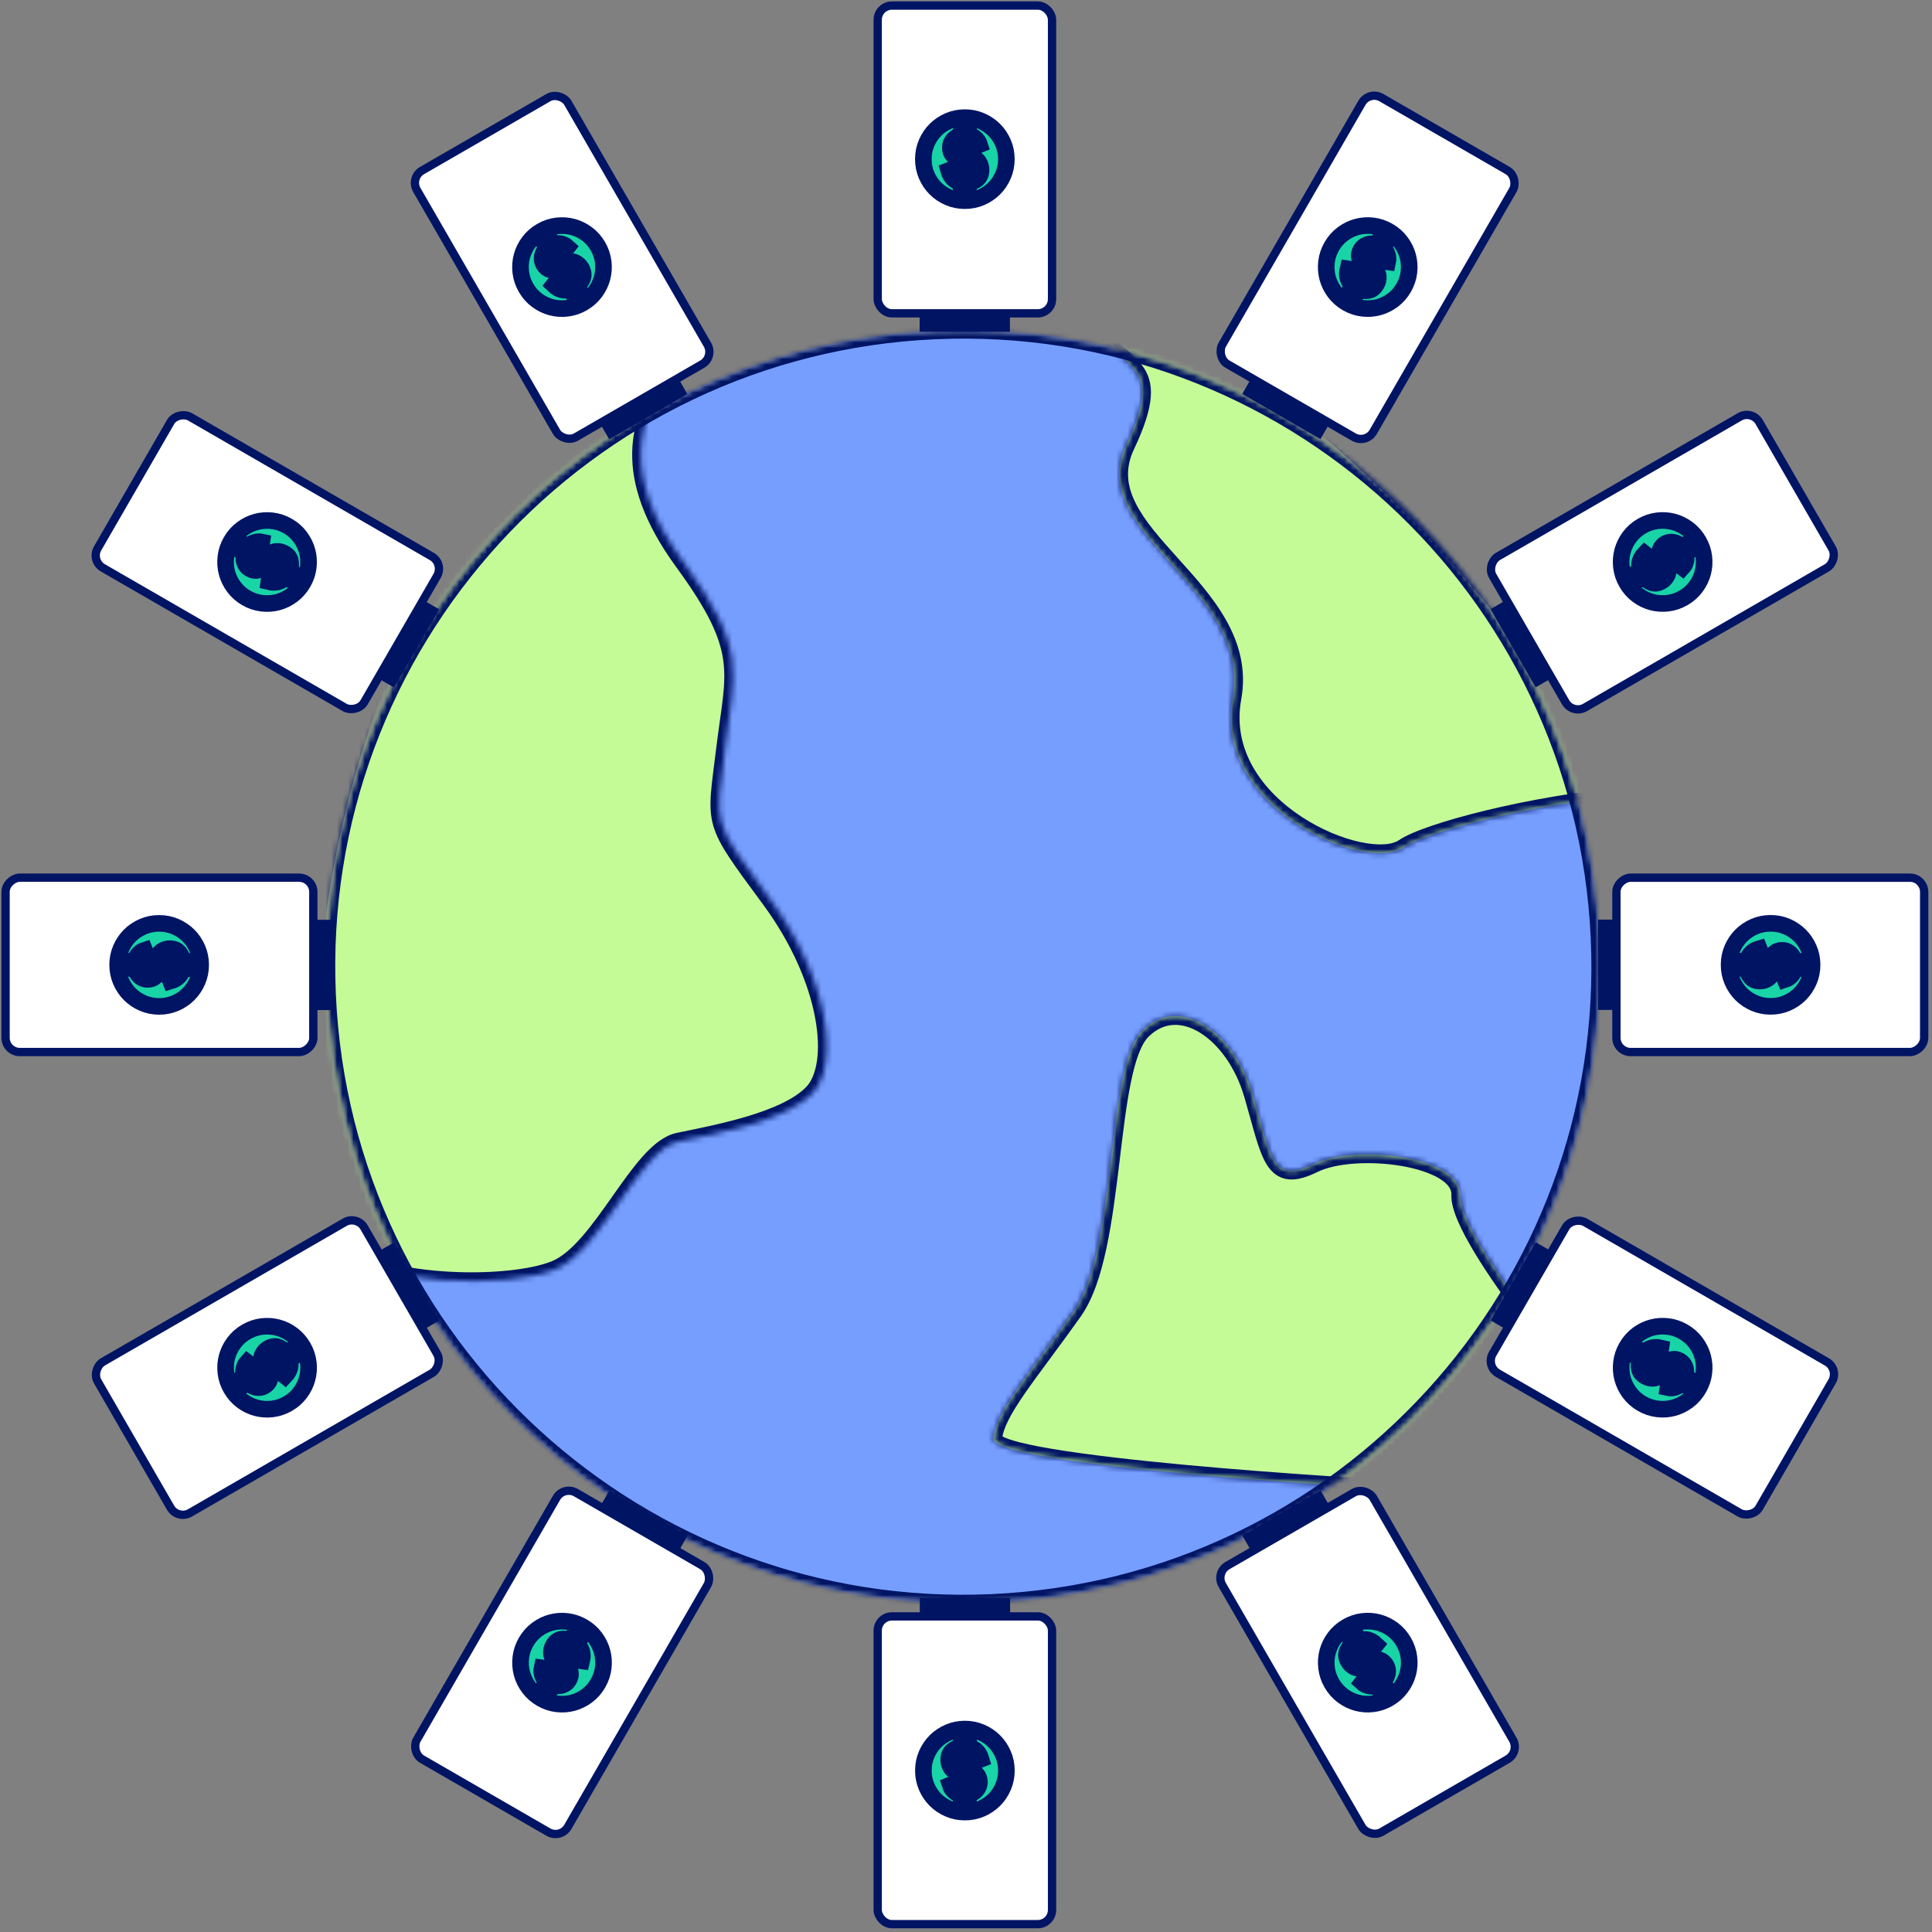 <svg width="347" height="347" viewBox="0 0 347 347" fill="none" xmlns="http://www.w3.org/2000/svg">
<rect x="0" y="0" width="347" height="347" fill="#808080" stroke="none"/>
<mask id="mask0_10761_725" style="mask-type:alpha" maskUnits="userSpaceOnUse" x="58" y="59" width="230" height="230">
<path fill-rule="evenodd" clip-rule="evenodd" d="M167.91 59.361C231.018 56.541 284.459 105.407 287.28 168.515C290.1 231.622 241.234 285.064 178.126 287.884C115.019 290.705 61.577 241.839 58.757 178.731C55.936 115.623 104.803 62.182 167.91 59.361Z" fill="url(#paint0_linear_10761_725)"/>
</mask>
<g mask="url(#mask0_10761_725)">
<path fill-rule="evenodd" clip-rule="evenodd" d="M167.91 59.361C231.018 56.541 284.459 105.407 287.28 168.515C290.1 231.622 241.234 285.064 178.126 287.884C115.019 290.705 61.577 241.839 58.757 178.731C55.936 115.623 104.803 62.182 167.91 59.361Z" fill="#769EFE"/>
<mask id="path-3-inside-1_10761_725" fill="white">
<path fill-rule="evenodd" clip-rule="evenodd" d="M58.085 223.321C46.309 157.198 70.713 90.389 120.093 47.404C121.401 53.624 122.73 63.291 119.712 67.992C115.054 75.256 111.101 85.019 122.754 100.968C134.406 116.917 131.878 120.625 130.189 134.617C128.489 148.613 127.679 147.067 138.342 161.553C148.991 176.03 150.748 191.279 145.948 196.298C141.145 201.305 128.889 203.556 121.859 205.014C114.829 206.471 108.029 224.661 99.627 228.013C91.226 231.365 67.603 231.231 58.085 223.321Z"/>
</mask>
<path fill-rule="evenodd" clip-rule="evenodd" d="M58.085 223.321C46.309 157.198 70.713 90.389 120.093 47.404C121.401 53.624 122.73 63.291 119.712 67.992C115.054 75.256 111.101 85.019 122.754 100.968C134.406 116.917 131.878 120.625 130.189 134.617C128.489 148.613 127.679 147.067 138.342 161.553C148.991 176.03 150.748 191.279 145.948 196.298C141.145 201.305 128.889 203.556 121.859 205.014C114.829 206.471 108.029 224.661 99.627 228.013C91.226 231.365 67.603 231.231 58.085 223.321Z" fill="#C5FB96" stroke="#001464" stroke-width="3.142" mask="url(#path-3-inside-1_10761_725)"/>
<mask id="path-4-inside-2_10761_725" fill="white">
<path fill-rule="evenodd" clip-rule="evenodd" d="M274.52 236.298C268.61 247.379 261.592 257.812 253.592 267.429C253.128 267.462 252.699 267.473 252.337 267.462C245.692 267.294 178.001 263.202 178.419 258.36C178.838 253.518 184.883 246.753 192.85 235.504C200.817 224.255 198.501 191.659 205.191 185.072C211.881 178.486 221.735 185.386 224.99 196.568C228.244 207.739 228.481 212.759 235.94 209.08C243.398 205.401 262.564 207.694 262.248 214.627C262.056 218.809 268.994 228.929 274.52 236.298Z"/>
</mask>
<path fill-rule="evenodd" clip-rule="evenodd" d="M274.52 236.298C268.61 247.379 261.592 257.812 253.592 267.429C253.128 267.462 252.699 267.473 252.337 267.462C245.692 267.294 178.001 263.202 178.419 258.36C178.838 253.518 184.883 246.753 192.85 235.504C200.817 224.255 198.501 191.659 205.191 185.072C211.881 178.486 221.735 185.386 224.99 196.568C228.244 207.739 228.481 212.759 235.94 209.08C243.398 205.401 262.564 207.694 262.248 214.627C262.056 218.809 268.994 228.929 274.52 236.298Z" fill="#C5FB96"/>
<path d="M253.592 267.429L253.705 268.995L254.372 268.947L254.799 268.433L253.592 267.429ZM252.337 267.462L252.386 265.892L252.377 265.892L252.337 267.462ZM224.99 196.568L223.481 197.007L223.481 197.007L224.99 196.568ZM262.248 214.627L263.817 214.699L263.817 214.698L262.248 214.627ZM273.134 235.558C267.274 246.546 260.316 256.889 252.384 266.424L254.799 268.433C262.868 258.734 269.946 248.213 275.906 237.037L273.134 235.558ZM253.478 265.862C253.056 265.892 252.682 265.901 252.386 265.892L252.289 269.032C252.716 269.045 253.201 269.032 253.705 268.995L253.478 265.862ZM252.377 265.892C249.103 265.809 230.558 264.747 212.875 263.1C204.034 262.276 195.45 261.309 189.117 260.252C185.939 259.721 183.391 259.178 181.676 258.636C180.805 258.361 180.245 258.116 179.939 257.925C179.786 257.83 179.777 257.797 179.818 257.849C179.872 257.92 180.014 258.151 179.984 258.495L176.854 258.225C176.798 258.872 177.048 259.404 177.334 259.774C177.607 260.126 177.955 260.391 178.276 260.591C178.919 260.992 179.778 261.332 180.73 261.632C182.662 262.242 185.386 262.814 188.6 263.351C195.048 264.427 203.724 265.402 212.584 266.228C230.304 267.879 248.926 268.947 252.298 269.032L252.377 265.892ZM179.984 258.495C180.153 256.547 181.51 253.969 184.096 250.228C185.359 248.401 186.859 246.371 188.557 244.073C190.249 241.783 192.13 239.239 194.132 236.412L191.568 234.596C189.587 237.393 187.724 239.913 186.03 242.206C184.34 244.492 182.809 246.565 181.512 248.441C178.979 252.105 177.104 255.331 176.854 258.225L179.984 258.495ZM194.132 236.412C196.317 233.326 197.718 228.916 198.735 224.131C199.76 219.311 200.434 213.907 201.059 208.728C201.689 203.512 202.267 198.543 203.1 194.463C203.515 192.427 203.984 190.663 204.533 189.232C205.089 187.784 205.685 186.79 206.293 186.192L204.089 183.953C203.024 185.001 202.229 186.467 201.6 188.106C200.964 189.763 200.454 191.713 200.021 193.835C199.158 198.07 198.563 203.189 197.94 208.351C197.312 213.55 196.653 218.816 195.662 223.478C194.664 228.174 193.367 232.057 191.568 234.596L194.132 236.412ZM206.293 186.192C207.715 184.792 209.231 184.168 210.735 184.086C212.261 184.003 213.907 184.472 215.55 185.492C218.86 187.545 221.938 191.704 223.481 197.007L226.498 196.129C224.787 190.249 221.31 185.368 217.206 182.822C215.143 181.542 212.867 180.823 210.563 180.949C208.236 181.076 206.012 182.06 204.089 183.953L206.293 186.192ZM223.481 197.007C224.266 199.699 224.933 202.252 225.52 204.205C226.117 206.191 226.736 207.94 227.564 209.238C228.436 210.604 229.636 211.612 231.362 211.809C232.944 211.989 234.696 211.446 236.635 210.489L235.245 207.672C233.455 208.555 232.38 208.763 231.718 208.687C231.2 208.628 230.739 208.374 230.213 207.548C229.642 206.654 229.125 205.283 228.529 203.301C227.923 201.285 227.341 199.022 226.498 196.128L223.481 197.007ZM236.635 210.489C238.241 209.697 240.609 209.175 243.349 208.987C246.064 208.802 249.023 208.953 251.743 209.422C254.483 209.894 256.869 210.67 258.506 211.661C260.17 212.67 260.719 213.668 260.679 214.555L263.817 214.698C263.935 212.119 262.207 210.23 260.134 208.974C258.032 207.701 255.221 206.834 252.276 206.326C249.312 205.815 246.101 205.65 243.134 205.853C240.193 206.054 237.368 206.624 235.245 207.672L236.635 210.489ZM260.679 214.555C260.613 215.976 261.137 217.67 261.864 219.361C262.614 221.106 263.676 223.061 264.895 225.08C267.337 229.119 270.489 233.54 273.264 237.24L275.777 235.355C273.026 231.686 269.946 227.362 267.584 223.455C266.402 221.499 265.421 219.68 264.751 218.121C264.058 216.508 263.786 215.369 263.817 214.699L260.679 214.555Z" fill="#001464" mask="url(#path-4-inside-2_10761_725)"/>
<mask id="path-6-inside-3_10761_725" fill="white">
<path fill-rule="evenodd" clip-rule="evenodd" d="M200.429 50.074C239.593 72.518 270.991 104.919 292.369 142.912C274.883 144.445 256.151 149.43 252.112 152.214C245.344 156.866 217.77 145.211 221.38 125.374C224.991 105.537 194.7 95.98 202.237 80.046C209.775 64.111 200.666 67.299 197.464 58.312C196.048 54.318 197.872 51.734 200.429 50.074Z"/>
</mask>
<path fill-rule="evenodd" clip-rule="evenodd" d="M200.429 50.074C239.593 72.518 270.991 104.919 292.369 142.912C274.883 144.445 256.151 149.43 252.112 152.214C245.344 156.866 217.77 145.211 221.38 125.374C224.991 105.537 194.7 95.98 202.237 80.046C209.775 64.111 200.666 67.299 197.464 58.312C196.048 54.318 197.872 51.734 200.429 50.074Z" fill="#C5FB96"/>
<path d="M292.369 142.912L292.507 144.477L294.933 144.264L293.739 142.142L292.369 142.912ZM252.112 152.214L253.002 153.508L253.004 153.507L252.112 152.214ZM197.464 58.312L195.984 58.837L195.984 58.839L197.464 58.312ZM199.648 51.437C238.559 73.736 269.757 105.929 291 143.682L293.739 142.142C272.225 103.908 240.626 71.3 201.21 48.711L199.648 51.437ZM292.232 141.347C283.399 142.122 274.266 143.766 266.828 145.567C263.108 146.468 259.795 147.413 257.142 148.314C254.54 149.198 252.427 150.089 251.221 150.92L253.004 153.507C253.817 152.947 255.559 152.17 258.153 151.289C260.694 150.425 263.914 149.506 267.568 148.621C274.877 146.851 283.853 145.236 292.507 144.477L292.232 141.347ZM251.222 150.919C250.694 151.282 249.835 151.564 248.602 151.642C247.386 151.719 245.916 151.589 244.278 151.236C241.001 150.532 237.212 148.972 233.72 146.667C226.691 142.026 221.281 134.693 222.926 125.656L219.835 125.093C217.869 135.893 224.441 144.305 231.989 149.288C235.785 151.795 239.933 153.516 243.617 154.308C245.459 154.704 247.226 154.877 248.799 154.778C250.355 154.68 251.838 154.308 253.002 153.508L251.222 150.919ZM222.926 125.656C224.893 114.851 217.555 106.914 211.504 100.195C208.375 96.722 205.571 93.577 203.961 90.359C202.406 87.248 202.021 84.177 203.657 80.718L200.817 79.374C198.685 83.882 199.26 87.981 201.151 91.764C202.989 95.439 206.118 98.911 209.169 102.298C215.476 109.3 221.479 116.061 219.835 125.093L222.926 125.656ZM203.657 80.718C205.571 76.673 206.511 73.678 206.688 71.309C206.873 68.838 206.225 67.088 205.136 65.632C204.621 64.944 204.026 64.346 203.454 63.8C202.854 63.228 202.313 62.742 201.744 62.16C200.662 61.052 199.646 59.754 198.944 57.784L195.984 58.839C196.884 61.363 198.207 63.036 199.497 64.356C200.115 64.988 200.769 65.581 201.284 66.073C201.828 66.591 202.268 67.043 202.621 67.515C203.266 68.377 203.682 69.379 203.555 71.074C203.421 72.87 202.673 75.452 200.817 79.374L203.657 80.718ZM198.945 57.786C198.352 56.116 198.478 54.892 198.893 53.953C199.327 52.973 200.159 52.122 201.284 51.392L199.574 48.757C198.141 49.686 196.783 50.957 196.02 52.682C195.238 54.449 195.16 56.513 195.984 58.837L198.945 57.786Z" fill="#001464" mask="url(#path-6-inside-3_10761_725)"/>
<mask id="path-8-inside-4_10761_725" fill="white">
<path fill-rule="evenodd" clip-rule="evenodd" d="M167.91 59.361C231.018 56.541 284.459 105.407 287.28 168.515C290.1 231.622 241.234 285.064 178.126 287.884C115.019 290.705 61.577 241.839 58.757 178.731C55.936 115.623 104.803 62.182 167.91 59.361Z"/>
</mask>
<path fill-rule="evenodd" clip-rule="evenodd" d="M167.91 59.361C231.018 56.541 284.459 105.407 287.28 168.515C290.1 231.622 241.234 285.064 178.126 287.884C115.019 290.705 61.577 241.839 58.757 178.731C55.936 115.623 104.803 62.182 167.91 59.361Z" stroke="#001464" stroke-width="3.142" mask="url(#path-8-inside-4_10761_725)"/>
</g>
<rect x="157.641" y="1" width="31.312" height="55.275" rx="2.556" fill="white" stroke="#001464" stroke-width="1.491"/>
<rect x="165.171" y="56.404" width="16.218" height="3.186" fill="#001464"/>
<mask id="mask1_10761_725" style="mask-type:alpha" maskUnits="userSpaceOnUse" x="162" y="18" width="22" height="22">
<rect x="163.602" y="18.893" width="19.383" height="19.383" fill="#D9D9D9" stroke="#001464" stroke-width="1.491"/>
</mask>
<g mask="url(#mask1_10761_725)">
<mask id="path-12-outside-5_10761_725" maskUnits="userSpaceOnUse" x="163.838" y="19.129" width="19" height="19" fill="black">
<rect fill="white" x="163.838" y="19.129" width="19" height="19"/>
<path d="M172.623 33.803H173.927V32.871C174.548 32.759 175.083 32.517 175.53 32.144C175.977 31.771 176.201 31.218 176.201 30.485C176.201 29.963 176.052 29.485 175.754 29.05C175.455 28.615 174.859 28.236 173.964 27.913C173.219 27.665 172.703 27.447 172.418 27.261C172.132 27.075 171.989 26.82 171.989 26.497C171.989 26.174 172.104 25.919 172.334 25.733C172.564 25.546 172.896 25.453 173.331 25.453C173.728 25.453 174.039 25.549 174.263 25.742C174.486 25.935 174.648 26.174 174.747 26.459L175.94 25.975C175.803 25.54 175.552 25.161 175.185 24.838C174.819 24.515 174.412 24.335 173.964 24.298V23.366H172.66V24.298C172.039 24.434 171.554 24.708 171.206 25.118C170.858 25.528 170.684 25.987 170.684 26.497C170.684 27.081 170.855 27.553 171.197 27.913C171.538 28.274 172.076 28.584 172.809 28.845C173.592 29.131 174.135 29.386 174.44 29.609C174.744 29.833 174.896 30.125 174.896 30.485C174.896 30.895 174.75 31.197 174.458 31.389C174.166 31.582 173.815 31.678 173.405 31.678C172.995 31.678 172.632 31.551 172.315 31.296C171.998 31.041 171.765 30.659 171.616 30.15L170.386 30.634C170.56 31.231 170.83 31.712 171.197 32.079C171.563 32.445 172.039 32.697 172.623 32.834V33.803ZM173.294 36.039C172.262 36.039 171.293 35.844 170.386 35.452C169.479 35.061 168.69 34.53 168.019 33.859C167.348 33.188 166.817 32.399 166.425 31.492C166.034 30.585 165.838 29.616 165.838 28.584C165.838 27.553 166.034 26.584 166.425 25.677C166.817 24.77 167.348 23.981 168.019 23.31C168.69 22.639 169.479 22.108 170.386 21.716C171.293 21.325 172.262 21.129 173.294 21.129C174.325 21.129 175.294 21.325 176.201 21.716C177.108 22.108 177.897 22.639 178.568 23.31C179.239 23.981 179.77 24.77 180.162 25.677C180.553 26.584 180.749 27.553 180.749 28.584C180.749 29.616 180.553 30.585 180.162 31.492C179.77 32.399 179.239 33.188 178.568 33.859C177.897 34.53 177.108 35.061 176.201 35.452C175.294 35.844 174.325 36.039 173.294 36.039Z"/>
</mask>
<path d="M172.623 33.803H173.927V32.871C174.548 32.759 175.083 32.517 175.53 32.144C175.977 31.771 176.201 31.218 176.201 30.485C176.201 29.963 176.052 29.485 175.754 29.05C175.455 28.615 174.859 28.236 173.964 27.913C173.219 27.665 172.703 27.447 172.418 27.261C172.132 27.075 171.989 26.82 171.989 26.497C171.989 26.174 172.104 25.919 172.334 25.733C172.564 25.546 172.896 25.453 173.331 25.453C173.728 25.453 174.039 25.549 174.263 25.742C174.486 25.935 174.648 26.174 174.747 26.459L175.94 25.975C175.803 25.54 175.552 25.161 175.185 24.838C174.819 24.515 174.412 24.335 173.964 24.298V23.366H172.66V24.298C172.039 24.434 171.554 24.708 171.206 25.118C170.858 25.528 170.684 25.987 170.684 26.497C170.684 27.081 170.855 27.553 171.197 27.913C171.538 28.274 172.076 28.584 172.809 28.845C173.592 29.131 174.135 29.386 174.44 29.609C174.744 29.833 174.896 30.125 174.896 30.485C174.896 30.895 174.75 31.197 174.458 31.389C174.166 31.582 173.815 31.678 173.405 31.678C172.995 31.678 172.632 31.551 172.315 31.296C171.998 31.041 171.765 30.659 171.616 30.15L170.386 30.634C170.56 31.231 170.83 31.712 171.197 32.079C171.563 32.445 172.039 32.697 172.623 32.834V33.803ZM173.294 36.039C172.262 36.039 171.293 35.844 170.386 35.452C169.479 35.061 168.69 34.53 168.019 33.859C167.348 33.188 166.817 32.399 166.425 31.492C166.034 30.585 165.838 29.616 165.838 28.584C165.838 27.553 166.034 26.584 166.425 25.677C166.817 24.77 167.348 23.981 168.019 23.31C168.69 22.639 169.479 22.108 170.386 21.716C171.293 21.325 172.262 21.129 173.294 21.129C174.325 21.129 175.294 21.325 176.201 21.716C177.108 22.108 177.897 22.639 178.568 23.31C179.239 23.981 179.77 24.77 180.162 25.677C180.553 26.584 180.749 27.553 180.749 28.584C180.749 29.616 180.553 30.585 180.162 31.492C179.77 32.399 179.239 33.188 178.568 33.859C177.897 34.53 177.108 35.061 176.201 35.452C175.294 35.844 174.325 36.039 173.294 36.039Z" fill="#18D4A7"/>
<path d="M172.623 33.803H173.927V32.871C174.548 32.759 175.083 32.517 175.53 32.144C175.977 31.771 176.201 31.218 176.201 30.485C176.201 29.963 176.052 29.485 175.754 29.05C175.455 28.615 174.859 28.236 173.964 27.913C173.219 27.665 172.703 27.447 172.418 27.261C172.132 27.075 171.989 26.82 171.989 26.497C171.989 26.174 172.104 25.919 172.334 25.733C172.564 25.546 172.896 25.453 173.331 25.453C173.728 25.453 174.039 25.549 174.263 25.742C174.486 25.935 174.648 26.174 174.747 26.459L175.94 25.975C175.803 25.54 175.552 25.161 175.185 24.838C174.819 24.515 174.412 24.335 173.964 24.298V23.366H172.66V24.298C172.039 24.434 171.554 24.708 171.206 25.118C170.858 25.528 170.684 25.987 170.684 26.497C170.684 27.081 170.855 27.553 171.197 27.913C171.538 28.274 172.076 28.584 172.809 28.845C173.592 29.131 174.135 29.386 174.44 29.609C174.744 29.833 174.896 30.125 174.896 30.485C174.896 30.895 174.75 31.197 174.458 31.389C174.166 31.582 173.815 31.678 173.405 31.678C172.995 31.678 172.632 31.551 172.315 31.296C171.998 31.041 171.765 30.659 171.616 30.15L170.386 30.634C170.56 31.231 170.83 31.712 171.197 32.079C171.563 32.445 172.039 32.697 172.623 32.834V33.803ZM173.294 36.039C172.262 36.039 171.293 35.844 170.386 35.452C169.479 35.061 168.69 34.53 168.019 33.859C167.348 33.188 166.817 32.399 166.425 31.492C166.034 30.585 165.838 29.616 165.838 28.584C165.838 27.553 166.034 26.584 166.425 25.677C166.817 24.77 167.348 23.981 168.019 23.31C168.69 22.639 169.479 22.108 170.386 21.716C171.293 21.325 172.262 21.129 173.294 21.129C174.325 21.129 175.294 21.325 176.201 21.716C177.108 22.108 177.897 22.639 178.568 23.31C179.239 23.981 179.77 24.77 180.162 25.677C180.553 26.584 180.749 27.553 180.749 28.584C180.749 29.616 180.553 30.585 180.162 31.492C179.77 32.399 179.239 33.188 178.568 33.859C177.897 34.53 177.108 35.061 176.201 35.452C175.294 35.844 174.325 36.039 173.294 36.039Z" stroke="#001464" stroke-width="2.982" mask="url(#path-12-outside-5_10761_725)"/>
</g>
<rect x="188.953" y="345.59" width="31.312" height="55.275" rx="2.556" transform="rotate(-180 188.953 345.59)" fill="white" stroke="#001464" stroke-width="1.491"/>
<rect x="181.422" y="290.186" width="16.218" height="3.186" transform="rotate(-180 181.422 290.186)" fill="#001464"/>
<mask id="mask2_10761_725" style="mask-type:alpha" maskUnits="userSpaceOnUse" x="162" y="307" width="22" height="22">
<rect x="182.992" y="327.697" width="19.383" height="19.383" transform="rotate(-180 182.992 327.697)" fill="#D9D9D9" stroke="#001464" stroke-width="1.491"/>
</mask>
<g mask="url(#mask2_10761_725)">
<mask id="path-16-outside-6_10761_725" maskUnits="userSpaceOnUse" x="163.755" y="308.461" width="19" height="19" fill="black">
<rect fill="white" x="163.755" y="308.461" width="19" height="19"/>
<path d="M173.971 312.787L172.667 312.787L172.667 313.719C172.045 313.831 171.511 314.073 171.064 314.446C170.616 314.819 170.393 315.371 170.393 316.105C170.393 316.626 170.542 317.105 170.84 317.54C171.138 317.975 171.735 318.353 172.629 318.677C173.375 318.925 173.89 319.142 174.176 319.329C174.462 319.515 174.605 319.77 174.605 320.093C174.605 320.416 174.49 320.671 174.26 320.857C174.03 321.044 173.698 321.137 173.263 321.137C172.865 321.137 172.555 321.04 172.331 320.848C172.107 320.655 171.946 320.416 171.846 320.13L170.654 320.615C170.79 321.05 171.042 321.429 171.408 321.752C171.775 322.075 172.182 322.255 172.629 322.292L172.629 323.224L173.934 323.224L173.934 322.292C174.555 322.156 175.04 321.882 175.388 321.472C175.736 321.062 175.91 320.602 175.91 320.093C175.91 319.509 175.739 319.037 175.397 318.677C175.055 318.316 174.518 318.006 173.785 317.745C173.002 317.459 172.458 317.204 172.154 316.981C171.85 316.757 171.697 316.465 171.697 316.105C171.697 315.695 171.843 315.393 172.135 315.201C172.427 315.008 172.778 314.912 173.188 314.912C173.598 314.912 173.962 315.039 174.279 315.294C174.596 315.549 174.829 315.931 174.978 316.44L176.208 315.955C176.034 315.359 175.764 314.878 175.397 314.511C175.03 314.144 174.555 313.893 173.971 313.756L173.971 312.787ZM173.3 310.55C174.332 310.55 175.301 310.746 176.208 311.138C177.115 311.529 177.904 312.06 178.575 312.731C179.246 313.402 179.777 314.191 180.168 315.098C180.56 316.005 180.755 316.974 180.755 318.006C180.755 319.037 180.56 320.006 180.168 320.913C179.777 321.82 179.246 322.609 178.575 323.28C177.904 323.951 177.115 324.482 176.208 324.874C175.301 325.265 174.332 325.461 173.3 325.461C172.269 325.461 171.3 325.265 170.393 324.874C169.486 324.482 168.697 323.951 168.026 323.28C167.355 322.609 166.824 321.82 166.432 320.913C166.041 320.006 165.845 319.037 165.845 318.006C165.845 316.974 166.041 316.005 166.432 315.098C166.824 314.191 167.355 313.402 168.026 312.731C168.697 312.06 169.486 311.529 170.393 311.138C171.3 310.746 172.269 310.55 173.3 310.55Z"/>
</mask>
<path d="M173.971 312.787L172.667 312.787L172.667 313.719C172.045 313.831 171.511 314.073 171.064 314.446C170.616 314.819 170.393 315.371 170.393 316.105C170.393 316.626 170.542 317.105 170.84 317.54C171.138 317.975 171.735 318.353 172.629 318.677C173.375 318.925 173.89 319.142 174.176 319.329C174.462 319.515 174.605 319.77 174.605 320.093C174.605 320.416 174.49 320.671 174.26 320.857C174.03 321.044 173.698 321.137 173.263 321.137C172.865 321.137 172.555 321.04 172.331 320.848C172.107 320.655 171.946 320.416 171.846 320.13L170.654 320.615C170.79 321.05 171.042 321.429 171.408 321.752C171.775 322.075 172.182 322.255 172.629 322.292L172.629 323.224L173.934 323.224L173.934 322.292C174.555 322.156 175.04 321.882 175.388 321.472C175.736 321.062 175.91 320.602 175.91 320.093C175.91 319.509 175.739 319.037 175.397 318.677C175.055 318.316 174.518 318.006 173.785 317.745C173.002 317.459 172.458 317.204 172.154 316.981C171.85 316.757 171.697 316.465 171.697 316.105C171.697 315.695 171.843 315.393 172.135 315.201C172.427 315.008 172.778 314.912 173.188 314.912C173.598 314.912 173.962 315.039 174.279 315.294C174.596 315.549 174.829 315.931 174.978 316.44L176.208 315.955C176.034 315.359 175.764 314.878 175.397 314.511C175.03 314.144 174.555 313.893 173.971 313.756L173.971 312.787ZM173.3 310.55C174.332 310.55 175.301 310.746 176.208 311.138C177.115 311.529 177.904 312.06 178.575 312.731C179.246 313.402 179.777 314.191 180.168 315.098C180.56 316.005 180.755 316.974 180.755 318.006C180.755 319.037 180.56 320.006 180.168 320.913C179.777 321.82 179.246 322.609 178.575 323.28C177.904 323.951 177.115 324.482 176.208 324.874C175.301 325.265 174.332 325.461 173.3 325.461C172.269 325.461 171.3 325.265 170.393 324.874C169.486 324.482 168.697 323.951 168.026 323.28C167.355 322.609 166.824 321.82 166.432 320.913C166.041 320.006 165.845 319.037 165.845 318.006C165.845 316.974 166.041 316.005 166.432 315.098C166.824 314.191 167.355 313.402 168.026 312.731C168.697 312.06 169.486 311.529 170.393 311.138C171.3 310.746 172.269 310.55 173.3 310.55Z" fill="#18D4A7"/>
<path d="M173.971 312.787L172.667 312.787L172.667 313.719C172.045 313.831 171.511 314.073 171.064 314.446C170.616 314.819 170.393 315.371 170.393 316.105C170.393 316.626 170.542 317.105 170.84 317.54C171.138 317.975 171.735 318.353 172.629 318.677C173.375 318.925 173.89 319.142 174.176 319.329C174.462 319.515 174.605 319.77 174.605 320.093C174.605 320.416 174.49 320.671 174.26 320.857C174.03 321.044 173.698 321.137 173.263 321.137C172.865 321.137 172.555 321.04 172.331 320.848C172.107 320.655 171.946 320.416 171.846 320.13L170.654 320.615C170.79 321.05 171.042 321.429 171.408 321.752C171.775 322.075 172.182 322.255 172.629 322.292L172.629 323.224L173.934 323.224L173.934 322.292C174.555 322.156 175.04 321.882 175.388 321.472C175.736 321.062 175.91 320.602 175.91 320.093C175.91 319.509 175.739 319.037 175.397 318.677C175.055 318.316 174.518 318.006 173.785 317.745C173.002 317.459 172.458 317.204 172.154 316.981C171.85 316.757 171.697 316.465 171.697 316.105C171.697 315.695 171.843 315.393 172.135 315.201C172.427 315.008 172.778 314.912 173.188 314.912C173.598 314.912 173.962 315.039 174.279 315.294C174.596 315.549 174.829 315.931 174.978 316.44L176.208 315.955C176.034 315.359 175.764 314.878 175.397 314.511C175.03 314.144 174.555 313.893 173.971 313.756L173.971 312.787ZM173.3 310.55C174.332 310.55 175.301 310.746 176.208 311.138C177.115 311.529 177.904 312.06 178.575 312.731C179.246 313.402 179.777 314.191 180.168 315.098C180.56 316.005 180.755 316.974 180.755 318.006C180.755 319.037 180.56 320.006 180.168 320.913C179.777 321.82 179.246 322.609 178.575 323.28C177.904 323.951 177.115 324.482 176.208 324.874C175.301 325.265 174.332 325.461 173.3 325.461C172.269 325.461 171.3 325.265 170.393 324.874C169.486 324.482 168.697 323.951 168.026 323.28C167.355 322.609 166.824 321.82 166.432 320.913C166.041 320.006 165.845 319.037 165.845 318.006C165.845 316.974 166.041 316.005 166.432 315.098C166.824 314.191 167.355 313.402 168.026 312.731C168.697 312.06 169.486 311.529 170.393 311.138C171.3 310.746 172.269 310.55 173.3 310.55Z" stroke="#001464" stroke-width="2.982" mask="url(#path-16-outside-6_10761_725)"/>
</g>
<rect x="1" y="188.951" width="31.312" height="55.275" rx="2.556" transform="rotate(-90 1 188.951)" fill="white" stroke="#001464" stroke-width="1.491"/>
<rect x="56.404" y="181.42" width="16.218" height="3.186" transform="rotate(-90 56.404 181.42)" fill="#001464"/>
<mask id="mask3_10761_725" style="mask-type:alpha" maskUnits="userSpaceOnUse" x="18" y="162" width="22" height="22">
<rect x="18.893" y="182.99" width="19.383" height="19.383" transform="rotate(-90 18.893 182.99)" fill="#D9D9D9" stroke="#001464" stroke-width="1.491"/>
</mask>
<g mask="url(#mask3_10761_725)">
<mask id="path-20-outside-7_10761_725" maskUnits="userSpaceOnUse" x="19.129" y="163.754" width="19" height="19" fill="black">
<rect fill="white" x="19.129" y="163.754" width="19" height="19"/>
<path d="M33.803 173.969L33.803 172.665L32.871 172.665C32.759 172.044 32.517 171.509 32.144 171.062C31.772 170.615 31.219 170.391 30.486 170.391C29.964 170.391 29.485 170.54 29.05 170.838C28.616 171.137 28.237 171.733 27.914 172.628C27.665 173.373 27.448 173.889 27.261 174.174C27.075 174.46 26.82 174.603 26.497 174.603C26.174 174.603 25.919 174.488 25.733 174.258C25.547 174.028 25.453 173.696 25.453 173.261C25.453 172.864 25.55 172.553 25.742 172.329C25.935 172.106 26.174 171.944 26.46 171.845L25.975 170.652C25.54 170.789 25.161 171.04 24.838 171.407C24.515 171.773 24.335 172.18 24.298 172.628L23.366 172.628L23.366 173.932L24.298 173.932C24.434 174.553 24.708 175.038 25.118 175.386C25.528 175.734 25.988 175.908 26.497 175.908C27.081 175.908 27.553 175.737 27.914 175.395C28.274 175.054 28.584 174.516 28.846 173.783C29.131 173 29.386 172.457 29.61 172.152C29.833 171.848 30.125 171.696 30.486 171.696C30.896 171.696 31.197 171.842 31.39 172.134C31.582 172.426 31.678 172.777 31.678 173.187C31.678 173.597 31.551 173.96 31.296 174.277C31.042 174.594 30.66 174.827 30.15 174.976L30.635 176.206C31.231 176.032 31.713 175.762 32.079 175.395C32.446 175.029 32.697 174.553 32.834 173.969L33.803 173.969ZM36.04 173.298C36.04 174.33 35.844 175.299 35.453 176.206C35.061 177.113 34.53 177.902 33.859 178.573C33.188 179.244 32.399 179.775 31.492 180.167C30.585 180.558 29.616 180.754 28.584 180.754C27.553 180.754 26.584 180.558 25.677 180.167C24.77 179.775 23.981 179.244 23.31 178.573C22.639 177.902 22.108 177.113 21.716 176.206C21.325 175.299 21.129 174.33 21.129 173.298C21.129 172.267 21.325 171.298 21.716 170.391C22.108 169.484 22.639 168.695 23.31 168.024C23.981 167.353 24.77 166.822 25.677 166.43C26.584 166.039 27.553 165.843 28.584 165.843C29.616 165.843 30.585 166.039 31.492 166.43C32.399 166.822 33.188 167.353 33.859 168.024C34.53 168.695 35.061 169.484 35.453 170.391C35.844 171.298 36.04 172.267 36.04 173.298Z"/>
</mask>
<path d="M33.803 173.969L33.803 172.665L32.871 172.665C32.759 172.044 32.517 171.509 32.144 171.062C31.772 170.615 31.219 170.391 30.486 170.391C29.964 170.391 29.485 170.54 29.05 170.838C28.616 171.137 28.237 171.733 27.914 172.628C27.665 173.373 27.448 173.889 27.261 174.174C27.075 174.46 26.82 174.603 26.497 174.603C26.174 174.603 25.919 174.488 25.733 174.258C25.547 174.028 25.453 173.696 25.453 173.261C25.453 172.864 25.55 172.553 25.742 172.329C25.935 172.106 26.174 171.944 26.46 171.845L25.975 170.652C25.54 170.789 25.161 171.04 24.838 171.407C24.515 171.773 24.335 172.18 24.298 172.628L23.366 172.628L23.366 173.932L24.298 173.932C24.434 174.553 24.708 175.038 25.118 175.386C25.528 175.734 25.988 175.908 26.497 175.908C27.081 175.908 27.553 175.737 27.914 175.395C28.274 175.054 28.584 174.516 28.846 173.783C29.131 173 29.386 172.457 29.61 172.152C29.833 171.848 30.125 171.696 30.486 171.696C30.896 171.696 31.197 171.842 31.39 172.134C31.582 172.426 31.678 172.777 31.678 173.187C31.678 173.597 31.551 173.96 31.296 174.277C31.042 174.594 30.66 174.827 30.15 174.976L30.635 176.206C31.231 176.032 31.713 175.762 32.079 175.395C32.446 175.029 32.697 174.553 32.834 173.969L33.803 173.969ZM36.04 173.298C36.04 174.33 35.844 175.299 35.453 176.206C35.061 177.113 34.53 177.902 33.859 178.573C33.188 179.244 32.399 179.775 31.492 180.167C30.585 180.558 29.616 180.754 28.584 180.754C27.553 180.754 26.584 180.558 25.677 180.167C24.77 179.775 23.981 179.244 23.31 178.573C22.639 177.902 22.108 177.113 21.716 176.206C21.325 175.299 21.129 174.33 21.129 173.298C21.129 172.267 21.325 171.298 21.716 170.391C22.108 169.484 22.639 168.695 23.31 168.024C23.981 167.353 24.77 166.822 25.677 166.43C26.584 166.039 27.553 165.843 28.584 165.843C29.616 165.843 30.585 166.039 31.492 166.43C32.399 166.822 33.188 167.353 33.859 168.024C34.53 168.695 35.061 169.484 35.453 170.391C35.844 171.298 36.04 172.267 36.04 173.298Z" fill="#18D4A7"/>
<path d="M33.803 173.969L33.803 172.665L32.871 172.665C32.759 172.044 32.517 171.509 32.144 171.062C31.772 170.615 31.219 170.391 30.486 170.391C29.964 170.391 29.485 170.54 29.05 170.838C28.616 171.137 28.237 171.733 27.914 172.628C27.665 173.373 27.448 173.889 27.261 174.174C27.075 174.46 26.82 174.603 26.497 174.603C26.174 174.603 25.919 174.488 25.733 174.258C25.547 174.028 25.453 173.696 25.453 173.261C25.453 172.864 25.55 172.553 25.742 172.329C25.935 172.106 26.174 171.944 26.46 171.845L25.975 170.652C25.54 170.789 25.161 171.04 24.838 171.407C24.515 171.773 24.335 172.18 24.298 172.628L23.366 172.628L23.366 173.932L24.298 173.932C24.434 174.553 24.708 175.038 25.118 175.386C25.528 175.734 25.988 175.908 26.497 175.908C27.081 175.908 27.553 175.737 27.914 175.395C28.274 175.054 28.584 174.516 28.846 173.783C29.131 173 29.386 172.457 29.61 172.152C29.833 171.848 30.125 171.696 30.486 171.696C30.896 171.696 31.197 171.842 31.39 172.134C31.582 172.426 31.678 172.777 31.678 173.187C31.678 173.597 31.551 173.96 31.296 174.277C31.042 174.594 30.66 174.827 30.15 174.976L30.635 176.206C31.231 176.032 31.713 175.762 32.079 175.395C32.446 175.029 32.697 174.553 32.834 173.969L33.803 173.969ZM36.04 173.298C36.04 174.33 35.844 175.299 35.453 176.206C35.061 177.113 34.53 177.902 33.859 178.573C33.188 179.244 32.399 179.775 31.492 180.167C30.585 180.558 29.616 180.754 28.584 180.754C27.553 180.754 26.584 180.558 25.677 180.167C24.77 179.775 23.981 179.244 23.31 178.573C22.639 177.902 22.108 177.113 21.716 176.206C21.325 175.299 21.129 174.33 21.129 173.298C21.129 172.267 21.325 171.298 21.716 170.391C22.108 169.484 22.639 168.695 23.31 168.024C23.981 167.353 24.77 166.822 25.677 166.43C26.584 166.039 27.553 165.843 28.584 165.843C29.616 165.843 30.585 166.039 31.492 166.43C32.399 166.822 33.188 167.353 33.859 168.024C34.53 168.695 35.061 169.484 35.453 170.391C35.844 171.298 36.04 172.267 36.04 173.298Z" stroke="#001464" stroke-width="2.982" mask="url(#path-20-outside-7_10761_725)"/>
</g>
<rect x="345.594" y="157.639" width="31.312" height="55.275" rx="2.556" transform="rotate(90 345.594 157.639)" fill="white" stroke="#001464" stroke-width="1.491"/>
<rect x="290.19" y="165.17" width="16.218" height="3.186" transform="rotate(90 290.19 165.17)" fill="#001464"/>
<mask id="mask4_10761_725" style="mask-type:alpha" maskUnits="userSpaceOnUse" x="307" y="162" width="22" height="22">
<rect x="327.701" y="163.6" width="19.383" height="19.383" transform="rotate(90 327.701 163.6)" fill="#D9D9D9" stroke="#001464" stroke-width="1.491"/>
</mask>
<g mask="url(#mask4_10761_725)">
<mask id="path-24-outside-8_10761_725" maskUnits="userSpaceOnUse" x="308.464" y="163.836" width="19" height="19" fill="black">
<rect fill="white" x="308.464" y="163.836" width="19" height="19"/>
<path d="M312.791 172.62L312.791 173.925L313.723 173.925C313.834 174.546 314.077 175.081 314.449 175.528C314.822 175.975 315.375 176.199 316.108 176.199C316.63 176.199 317.108 176.05 317.543 175.752C317.978 175.453 318.357 174.857 318.68 173.962C318.929 173.217 319.146 172.701 319.333 172.415C319.519 172.13 319.774 171.987 320.097 171.987C320.42 171.987 320.674 172.102 320.861 172.331C321.047 172.561 321.14 172.894 321.14 173.329C321.14 173.726 321.044 174.037 320.851 174.261C320.659 174.484 320.42 174.646 320.134 174.745L320.619 175.938C321.053 175.801 321.432 175.55 321.755 175.183C322.078 174.817 322.259 174.41 322.296 173.962L323.228 173.962L323.228 172.658L322.296 172.658C322.159 172.036 321.886 171.552 321.476 171.204C321.066 170.856 320.606 170.682 320.097 170.682C319.513 170.682 319.041 170.853 318.68 171.195C318.32 171.536 318.009 172.074 317.748 172.807C317.463 173.59 317.208 174.133 316.984 174.438C316.76 174.742 316.468 174.894 316.108 174.894C315.698 174.894 315.397 174.748 315.204 174.456C315.012 174.164 314.915 173.813 314.915 173.403C314.915 172.993 315.043 172.63 315.297 172.313C315.552 171.996 315.934 171.763 316.444 171.614L315.959 170.384C315.363 170.558 314.881 170.828 314.515 171.195C314.148 171.561 313.896 172.036 313.76 172.62L312.791 172.62ZM310.554 173.291C310.554 172.26 310.75 171.291 311.141 170.384C311.533 169.477 312.064 168.688 312.735 168.017C313.406 167.346 314.195 166.815 315.102 166.423C316.009 166.032 316.978 165.836 318.009 165.836C319.041 165.836 320.01 166.032 320.917 166.423C321.824 166.815 322.613 167.346 323.284 168.017C323.955 168.688 324.486 169.477 324.877 170.384C325.269 171.291 325.464 172.26 325.464 173.291C325.464 174.323 325.269 175.292 324.877 176.199C324.486 177.106 323.955 177.895 323.284 178.566C322.613 179.237 321.824 179.768 320.917 180.159C320.01 180.551 319.041 180.746 318.009 180.746C316.978 180.746 316.009 180.551 315.102 180.159C314.195 179.768 313.406 179.237 312.735 178.566C312.064 177.895 311.533 177.106 311.141 176.199C310.75 175.292 310.554 174.323 310.554 173.291Z"/>
</mask>
<path d="M312.791 172.62L312.791 173.925L313.723 173.925C313.834 174.546 314.077 175.081 314.449 175.528C314.822 175.975 315.375 176.199 316.108 176.199C316.63 176.199 317.108 176.05 317.543 175.752C317.978 175.453 318.357 174.857 318.68 173.962C318.929 173.217 319.146 172.701 319.333 172.415C319.519 172.13 319.774 171.987 320.097 171.987C320.42 171.987 320.674 172.102 320.861 172.331C321.047 172.561 321.14 172.894 321.14 173.329C321.14 173.726 321.044 174.037 320.851 174.261C320.659 174.484 320.42 174.646 320.134 174.745L320.619 175.938C321.053 175.801 321.432 175.55 321.755 175.183C322.078 174.817 322.259 174.41 322.296 173.962L323.228 173.962L323.228 172.658L322.296 172.658C322.159 172.036 321.886 171.552 321.476 171.204C321.066 170.856 320.606 170.682 320.097 170.682C319.513 170.682 319.041 170.853 318.68 171.195C318.32 171.536 318.009 172.074 317.748 172.807C317.463 173.59 317.208 174.133 316.984 174.438C316.76 174.742 316.468 174.894 316.108 174.894C315.698 174.894 315.397 174.748 315.204 174.456C315.012 174.164 314.915 173.813 314.915 173.403C314.915 172.993 315.043 172.63 315.297 172.313C315.552 171.996 315.934 171.763 316.444 171.614L315.959 170.384C315.363 170.558 314.881 170.828 314.515 171.195C314.148 171.561 313.896 172.036 313.76 172.62L312.791 172.62ZM310.554 173.291C310.554 172.26 310.75 171.291 311.141 170.384C311.533 169.477 312.064 168.688 312.735 168.017C313.406 167.346 314.195 166.815 315.102 166.423C316.009 166.032 316.978 165.836 318.009 165.836C319.041 165.836 320.01 166.032 320.917 166.423C321.824 166.815 322.613 167.346 323.284 168.017C323.955 168.688 324.486 169.477 324.877 170.384C325.269 171.291 325.464 172.26 325.464 173.291C325.464 174.323 325.269 175.292 324.877 176.199C324.486 177.106 323.955 177.895 323.284 178.566C322.613 179.237 321.824 179.768 320.917 180.159C320.01 180.551 319.041 180.746 318.009 180.746C316.978 180.746 316.009 180.551 315.102 180.159C314.195 179.768 313.406 179.237 312.735 178.566C312.064 177.895 311.533 177.106 311.141 176.199C310.75 175.292 310.554 174.323 310.554 173.291Z" fill="#18D4A7"/>
<path d="M312.791 172.62L312.791 173.925L313.723 173.925C313.834 174.546 314.077 175.081 314.449 175.528C314.822 175.975 315.375 176.199 316.108 176.199C316.63 176.199 317.108 176.05 317.543 175.752C317.978 175.453 318.357 174.857 318.68 173.962C318.929 173.217 319.146 172.701 319.333 172.415C319.519 172.13 319.774 171.987 320.097 171.987C320.42 171.987 320.674 172.102 320.861 172.331C321.047 172.561 321.14 172.894 321.14 173.329C321.14 173.726 321.044 174.037 320.851 174.261C320.659 174.484 320.42 174.646 320.134 174.745L320.619 175.938C321.053 175.801 321.432 175.55 321.755 175.183C322.078 174.817 322.259 174.41 322.296 173.962L323.228 173.962L323.228 172.658L322.296 172.658C322.159 172.036 321.886 171.552 321.476 171.204C321.066 170.856 320.606 170.682 320.097 170.682C319.513 170.682 319.041 170.853 318.68 171.195C318.32 171.536 318.009 172.074 317.748 172.807C317.463 173.59 317.208 174.133 316.984 174.438C316.76 174.742 316.468 174.894 316.108 174.894C315.698 174.894 315.397 174.748 315.204 174.456C315.012 174.164 314.915 173.813 314.915 173.403C314.915 172.993 315.043 172.63 315.297 172.313C315.552 171.996 315.934 171.763 316.444 171.614L315.959 170.384C315.363 170.558 314.881 170.828 314.515 171.195C314.148 171.561 313.896 172.036 313.76 172.62L312.791 172.62ZM310.554 173.291C310.554 172.26 310.75 171.291 311.141 170.384C311.533 169.477 312.064 168.688 312.735 168.017C313.406 167.346 314.195 166.815 315.102 166.423C316.009 166.032 316.978 165.836 318.009 165.836C319.041 165.836 320.01 166.032 320.917 166.423C321.824 166.815 322.613 167.346 323.284 168.017C323.955 168.688 324.486 169.477 324.877 170.384C325.269 171.291 325.464 172.26 325.464 173.291C325.464 174.323 325.269 175.292 324.877 176.199C324.486 177.106 323.955 177.895 323.284 178.566C322.613 179.237 321.824 179.768 320.917 180.159C320.01 180.551 319.041 180.746 318.009 180.746C316.978 180.746 316.009 180.551 315.102 180.159C314.195 179.768 313.406 179.237 312.735 178.566C312.064 177.895 311.533 177.106 311.141 176.199C310.75 175.292 310.554 174.323 310.554 173.291Z" stroke="#001464" stroke-width="2.982" mask="url(#path-24-outside-8_10761_725)"/>
</g>
<rect x="16.254" y="100.705" width="31.312" height="55.275" rx="2.556" transform="rotate(-60 16.254 100.705)" fill="white" stroke="#001464" stroke-width="1.491"/>
<rect x="68.001" y="121.885" width="16.218" height="3.186" transform="rotate(-60 68.001 121.885)" fill="#001464"/>
<mask id="mask5_10761_725" style="mask-type:alpha" maskUnits="userSpaceOnUse" x="33" y="86" width="30" height="30">
<rect x="34.73" y="104.489" width="19.383" height="19.383" transform="rotate(-60 34.73 104.489)" fill="#D9D9D9" stroke="#001464" stroke-width="1.491"/>
</mask>
<g mask="url(#mask5_10761_725)">
<mask id="path-28-outside-9_10761_725" maskUnits="userSpaceOnUse" x="35.053" y="87.948" width="25.954" height="25.954" fill="black">
<rect fill="white" x="35.053" y="87.948" width="25.954" height="25.954"/>
<path d="M52.153 104.132L52.805 103.002L51.998 102.536C52.212 101.942 52.269 101.358 52.17 100.785C52.071 100.211 51.704 99.741 51.069 99.374C50.617 99.113 50.128 99.003 49.602 99.044C49.077 99.085 48.45 99.412 47.723 100.025C47.135 100.546 46.689 100.884 46.385 101.039C46.08 101.193 45.788 101.189 45.508 101.028C45.229 100.866 45.066 100.639 45.019 100.347C44.973 100.055 45.058 99.72 45.276 99.344C45.474 98.999 45.713 98.778 45.992 98.681C46.27 98.584 46.558 98.564 46.855 98.62L47.032 97.345C46.587 97.246 46.133 97.274 45.67 97.43C45.207 97.586 44.848 97.848 44.592 98.217L43.785 97.751L43.132 98.881L43.939 99.347C43.747 99.953 43.742 100.51 43.923 101.016C44.104 101.522 44.415 101.903 44.856 102.158C45.362 102.45 45.856 102.538 46.339 102.422C46.822 102.306 47.36 101.996 47.952 101.492C48.591 100.957 49.084 100.613 49.429 100.461C49.775 100.31 50.104 100.324 50.416 100.504C50.772 100.709 50.959 100.986 50.98 101.335C51.001 101.684 50.909 102.037 50.704 102.392C50.499 102.747 50.207 102.998 49.828 103.145C49.449 103.292 49.001 103.303 48.486 103.177L48.29 104.485C48.894 104.632 49.446 104.639 49.947 104.505C50.447 104.371 50.903 104.085 51.313 103.647L52.153 104.132ZM54.425 104.669C53.909 105.562 53.255 106.304 52.463 106.894C51.67 107.483 50.816 107.901 49.899 108.147C48.983 108.392 48.034 108.458 47.053 108.343C46.071 108.229 45.134 107.914 44.241 107.398C43.348 106.882 42.606 106.228 42.017 105.436C41.427 104.643 41.009 103.789 40.764 102.872C40.518 101.956 40.452 101.007 40.567 100.026C40.681 99.044 40.997 98.107 41.512 97.214C42.028 96.321 42.682 95.579 43.474 94.99C44.267 94.4 45.121 93.982 46.038 93.737C46.955 93.491 47.903 93.425 48.885 93.54C49.866 93.654 50.803 93.97 51.696 94.485C52.589 95.001 53.331 95.655 53.921 96.448C54.51 97.24 54.928 98.094 55.174 99.011C55.419 99.928 55.485 100.876 55.37 101.858C55.256 102.839 54.941 103.776 54.425 104.669Z"/>
</mask>
<path d="M52.153 104.132L52.805 103.002L51.998 102.536C52.212 101.942 52.269 101.358 52.17 100.785C52.071 100.211 51.704 99.741 51.069 99.374C50.617 99.113 50.128 99.003 49.602 99.044C49.077 99.085 48.45 99.412 47.723 100.025C47.135 100.546 46.689 100.884 46.385 101.039C46.08 101.193 45.788 101.189 45.508 101.028C45.229 100.866 45.066 100.639 45.019 100.347C44.973 100.055 45.058 99.72 45.276 99.344C45.474 98.999 45.713 98.778 45.992 98.681C46.27 98.584 46.558 98.564 46.855 98.62L47.032 97.345C46.587 97.246 46.133 97.274 45.67 97.43C45.207 97.586 44.848 97.848 44.592 98.217L43.785 97.751L43.132 98.881L43.939 99.347C43.747 99.953 43.742 100.51 43.923 101.016C44.104 101.522 44.415 101.903 44.856 102.158C45.362 102.45 45.856 102.538 46.339 102.422C46.822 102.306 47.36 101.996 47.952 101.492C48.591 100.957 49.084 100.613 49.429 100.461C49.775 100.31 50.104 100.324 50.416 100.504C50.772 100.709 50.959 100.986 50.98 101.335C51.001 101.684 50.909 102.037 50.704 102.392C50.499 102.747 50.207 102.998 49.828 103.145C49.449 103.292 49.001 103.303 48.486 103.177L48.29 104.485C48.894 104.632 49.446 104.639 49.947 104.505C50.447 104.371 50.903 104.085 51.313 103.647L52.153 104.132ZM54.425 104.669C53.909 105.562 53.255 106.304 52.463 106.894C51.67 107.483 50.816 107.901 49.899 108.147C48.983 108.392 48.034 108.458 47.053 108.343C46.071 108.229 45.134 107.914 44.241 107.398C43.348 106.882 42.606 106.228 42.017 105.436C41.427 104.643 41.009 103.789 40.764 102.872C40.518 101.956 40.452 101.007 40.567 100.026C40.681 99.044 40.997 98.107 41.512 97.214C42.028 96.321 42.682 95.579 43.474 94.99C44.267 94.4 45.121 93.982 46.038 93.737C46.955 93.491 47.903 93.425 48.885 93.54C49.866 93.654 50.803 93.97 51.696 94.485C52.589 95.001 53.331 95.655 53.921 96.448C54.51 97.24 54.928 98.094 55.174 99.011C55.419 99.928 55.485 100.876 55.37 101.858C55.256 102.839 54.941 103.776 54.425 104.669Z" fill="#18D4A7"/>
<path d="M52.153 104.132L52.805 103.002L51.998 102.536C52.212 101.942 52.269 101.358 52.17 100.785C52.071 100.211 51.704 99.741 51.069 99.374C50.617 99.113 50.128 99.003 49.602 99.044C49.077 99.085 48.45 99.412 47.723 100.025C47.135 100.546 46.689 100.884 46.385 101.039C46.08 101.193 45.788 101.189 45.508 101.028C45.229 100.866 45.066 100.639 45.019 100.347C44.973 100.055 45.058 99.72 45.276 99.344C45.474 98.999 45.713 98.778 45.992 98.681C46.27 98.584 46.558 98.564 46.855 98.62L47.032 97.345C46.587 97.246 46.133 97.274 45.67 97.43C45.207 97.586 44.848 97.848 44.592 98.217L43.785 97.751L43.132 98.881L43.939 99.347C43.747 99.953 43.742 100.51 43.923 101.016C44.104 101.522 44.415 101.903 44.856 102.158C45.362 102.45 45.856 102.538 46.339 102.422C46.822 102.306 47.36 101.996 47.952 101.492C48.591 100.957 49.084 100.613 49.429 100.461C49.775 100.31 50.104 100.324 50.416 100.504C50.772 100.709 50.959 100.986 50.98 101.335C51.001 101.684 50.909 102.037 50.704 102.392C50.499 102.747 50.207 102.998 49.828 103.145C49.449 103.292 49.001 103.303 48.486 103.177L48.29 104.485C48.894 104.632 49.446 104.639 49.947 104.505C50.447 104.371 50.903 104.085 51.313 103.647L52.153 104.132ZM54.425 104.669C53.909 105.562 53.255 106.304 52.463 106.894C51.67 107.483 50.816 107.901 49.899 108.147C48.983 108.392 48.034 108.458 47.053 108.343C46.071 108.229 45.134 107.914 44.241 107.398C43.348 106.882 42.606 106.228 42.017 105.436C41.427 104.643 41.009 103.789 40.764 102.872C40.518 101.956 40.452 101.007 40.567 100.026C40.681 99.044 40.997 98.107 41.512 97.214C42.028 96.321 42.682 95.579 43.474 94.99C44.267 94.4 45.121 93.982 46.038 93.737C46.955 93.491 47.903 93.425 48.885 93.54C49.866 93.654 50.803 93.97 51.696 94.485C52.589 95.001 53.331 95.655 53.921 96.448C54.51 97.24 54.928 98.094 55.174 99.011C55.419 99.928 55.485 100.876 55.37 101.858C55.256 102.839 54.941 103.776 54.425 104.669Z" stroke="#001464" stroke-width="2.982" mask="url(#path-28-outside-9_10761_725)"/>
</g>
<rect x="330.34" y="245.885" width="31.312" height="55.275" rx="2.556" transform="rotate(120 330.34 245.885)" fill="white" stroke="#001464" stroke-width="1.491"/>
<rect x="278.593" y="224.705" width="16.218" height="3.186" transform="rotate(120 278.593 224.705)" fill="#001464"/>
<mask id="mask6_10761_725" style="mask-type:alpha" maskUnits="userSpaceOnUse" x="284" y="231" width="29" height="29">
<rect x="311.864" y="242.101" width="19.383" height="19.383" transform="rotate(120 311.864 242.101)" fill="#D9D9D9" stroke="#001464" stroke-width="1.491"/>
</mask>
<g mask="url(#mask6_10761_725)">
<mask id="path-32-outside-10_10761_725" maskUnits="userSpaceOnUse" x="285.587" y="232.687" width="25.954" height="25.954" fill="black">
<rect fill="white" x="285.587" y="232.687" width="25.954" height="25.954"/>
<path d="M294.441 242.458L293.789 243.588L294.596 244.054C294.382 244.648 294.325 245.231 294.424 245.805C294.523 246.379 294.89 246.849 295.525 247.216C295.977 247.477 296.466 247.587 296.992 247.546C297.517 247.505 298.144 247.178 298.871 246.565C299.459 246.043 299.905 245.706 300.209 245.551C300.513 245.397 300.806 245.401 301.085 245.562C301.365 245.724 301.528 245.951 301.575 246.243C301.621 246.535 301.536 246.869 301.318 247.246C301.119 247.59 300.881 247.811 300.602 247.909C300.323 248.006 300.036 248.026 299.738 247.97L299.562 249.245C300.007 249.344 300.461 249.316 300.924 249.16C301.387 249.004 301.746 248.741 302.002 248.373L302.809 248.839L303.461 247.709L302.654 247.243C302.847 246.636 302.852 246.08 302.671 245.574C302.49 245.067 302.179 244.687 301.738 244.432C301.232 244.14 300.738 244.052 300.255 244.168C299.772 244.284 299.234 244.594 298.642 245.098C298.003 245.633 297.51 245.977 297.164 246.128C296.818 246.28 296.489 246.266 296.177 246.086C295.822 245.881 295.634 245.604 295.614 245.255C295.593 244.905 295.685 244.553 295.89 244.198C296.095 243.843 296.387 243.592 296.766 243.445C297.145 243.298 297.592 243.287 298.108 243.413L298.303 242.105C297.7 241.958 297.148 241.951 296.647 242.085C296.146 242.219 295.691 242.505 295.281 242.942L294.441 242.458ZM292.169 241.921C292.684 241.028 293.339 240.286 294.131 239.696C294.924 239.106 295.778 238.689 296.695 238.443C297.611 238.198 298.56 238.132 299.541 238.247C300.522 238.361 301.46 238.676 302.353 239.192C303.246 239.708 303.987 240.362 304.577 241.154C305.167 241.947 305.585 242.801 305.83 243.718C306.076 244.634 306.141 245.583 306.027 246.564C305.912 247.545 305.597 248.483 305.082 249.376C304.566 250.269 303.912 251.01 303.119 251.6C302.327 252.19 301.472 252.608 300.556 252.853C299.639 253.099 298.69 253.164 297.709 253.05C296.728 252.935 295.791 252.62 294.898 252.105C294.004 251.589 293.263 250.935 292.673 250.142C292.083 249.35 291.666 248.495 291.42 247.579C291.174 246.662 291.109 245.713 291.224 244.732C291.338 243.751 291.653 242.814 292.169 241.921Z"/>
</mask>
<path d="M294.441 242.458L293.789 243.588L294.596 244.054C294.382 244.648 294.325 245.231 294.424 245.805C294.523 246.379 294.89 246.849 295.525 247.216C295.977 247.477 296.466 247.587 296.992 247.546C297.517 247.505 298.144 247.178 298.871 246.565C299.459 246.043 299.905 245.706 300.209 245.551C300.513 245.397 300.806 245.401 301.085 245.562C301.365 245.724 301.528 245.951 301.575 246.243C301.621 246.535 301.536 246.869 301.318 247.246C301.119 247.59 300.881 247.811 300.602 247.909C300.323 248.006 300.036 248.026 299.738 247.97L299.562 249.245C300.007 249.344 300.461 249.316 300.924 249.16C301.387 249.004 301.746 248.741 302.002 248.373L302.809 248.839L303.461 247.709L302.654 247.243C302.847 246.636 302.852 246.08 302.671 245.574C302.49 245.067 302.179 244.687 301.738 244.432C301.232 244.14 300.738 244.052 300.255 244.168C299.772 244.284 299.234 244.594 298.642 245.098C298.003 245.633 297.51 245.977 297.164 246.128C296.818 246.28 296.489 246.266 296.177 246.086C295.822 245.881 295.634 245.604 295.614 245.255C295.593 244.905 295.685 244.553 295.89 244.198C296.095 243.843 296.387 243.592 296.766 243.445C297.145 243.298 297.592 243.287 298.108 243.413L298.303 242.105C297.7 241.958 297.148 241.951 296.647 242.085C296.146 242.219 295.691 242.505 295.281 242.942L294.441 242.458ZM292.169 241.921C292.684 241.028 293.339 240.286 294.131 239.696C294.924 239.106 295.778 238.689 296.695 238.443C297.611 238.198 298.56 238.132 299.541 238.247C300.522 238.361 301.46 238.676 302.353 239.192C303.246 239.708 303.987 240.362 304.577 241.154C305.167 241.947 305.585 242.801 305.83 243.718C306.076 244.634 306.141 245.583 306.027 246.564C305.912 247.545 305.597 248.483 305.082 249.376C304.566 250.269 303.912 251.01 303.119 251.6C302.327 252.19 301.472 252.608 300.556 252.853C299.639 253.099 298.69 253.164 297.709 253.05C296.728 252.935 295.791 252.62 294.898 252.105C294.004 251.589 293.263 250.935 292.673 250.142C292.083 249.35 291.666 248.495 291.42 247.579C291.174 246.662 291.109 245.713 291.224 244.732C291.338 243.751 291.653 242.814 292.169 241.921Z" fill="#18D4A7"/>
<path d="M294.441 242.458L293.789 243.588L294.596 244.054C294.382 244.648 294.325 245.231 294.424 245.805C294.523 246.379 294.89 246.849 295.525 247.216C295.977 247.477 296.466 247.587 296.992 247.546C297.517 247.505 298.144 247.178 298.871 246.565C299.459 246.043 299.905 245.706 300.209 245.551C300.513 245.397 300.806 245.401 301.085 245.562C301.365 245.724 301.528 245.951 301.575 246.243C301.621 246.535 301.536 246.869 301.318 247.246C301.119 247.59 300.881 247.811 300.602 247.909C300.323 248.006 300.036 248.026 299.738 247.97L299.562 249.245C300.007 249.344 300.461 249.316 300.924 249.16C301.387 249.004 301.746 248.741 302.002 248.373L302.809 248.839L303.461 247.709L302.654 247.243C302.847 246.636 302.852 246.08 302.671 245.574C302.49 245.067 302.179 244.687 301.738 244.432C301.232 244.14 300.738 244.052 300.255 244.168C299.772 244.284 299.234 244.594 298.642 245.098C298.003 245.633 297.51 245.977 297.164 246.128C296.818 246.28 296.489 246.266 296.177 246.086C295.822 245.881 295.634 245.604 295.614 245.255C295.593 244.905 295.685 244.553 295.89 244.198C296.095 243.843 296.387 243.592 296.766 243.445C297.145 243.298 297.592 243.287 298.108 243.413L298.303 242.105C297.7 241.958 297.148 241.951 296.647 242.085C296.146 242.219 295.691 242.505 295.281 242.942L294.441 242.458ZM292.169 241.921C292.684 241.028 293.339 240.286 294.131 239.696C294.924 239.106 295.778 238.689 296.695 238.443C297.611 238.198 298.56 238.132 299.541 238.247C300.522 238.361 301.46 238.676 302.353 239.192C303.246 239.708 303.987 240.362 304.577 241.154C305.167 241.947 305.585 242.801 305.83 243.718C306.076 244.634 306.141 245.583 306.027 246.564C305.912 247.545 305.597 248.483 305.082 249.376C304.566 250.269 303.912 251.01 303.119 251.6C302.327 252.19 301.472 252.608 300.556 252.853C299.639 253.099 298.69 253.164 297.709 253.05C296.728 252.935 295.791 252.62 294.898 252.105C294.004 251.589 293.263 250.935 292.673 250.142C292.083 249.35 291.666 248.495 291.42 247.579C291.174 246.662 291.109 245.713 291.224 244.732C291.338 243.751 291.653 242.814 292.169 241.921Z" stroke="#001464" stroke-width="2.982" mask="url(#path-32-outside-10_10761_725)"/>
</g>
<rect x="73.59" y="31.909" width="31.312" height="55.275" rx="2.556" transform="rotate(-30 73.59 31.909)" fill="white" stroke="#001464" stroke-width="1.491"/>
<rect x="107.813" y="76.125" width="16.218" height="3.186" transform="rotate(-30 107.813 76.125)" fill="#001464"/>
<mask id="mask7_10761_725" style="mask-type:alpha" maskUnits="userSpaceOnUse" x="86" y="33" width="30" height="30">
<rect x="87.698" y="44.424" width="19.383" height="19.383" transform="rotate(-30 87.698 44.424)" fill="#D9D9D9" stroke="#001464" stroke-width="1.491"/>
</mask>
<g mask="url(#mask7_10761_725)">
<mask id="path-36-outside-11_10761_725" maskUnits="userSpaceOnUse" x="88.021" y="35.011" width="25.954" height="25.954" fill="black">
<rect fill="white" x="88.021" y="35.011" width="25.954" height="25.954"/>
<path d="M102.966 52.826L104.095 52.174L103.629 51.367C104.112 50.96 104.453 50.483 104.654 49.936C104.855 49.39 104.772 48.799 104.406 48.164C104.145 47.712 103.777 47.372 103.301 47.145C102.825 46.917 102.119 46.887 101.183 47.055C100.413 47.212 99.858 47.282 99.517 47.264C99.176 47.245 98.925 47.096 98.764 46.816C98.602 46.536 98.574 46.258 98.68 45.982C98.786 45.706 99.027 45.459 99.404 45.241C99.748 45.042 100.066 44.971 100.356 45.025C100.645 45.08 100.905 45.207 101.134 45.405L101.925 44.389C101.589 44.08 101.181 43.878 100.703 43.781C100.224 43.685 99.781 43.732 99.375 43.924L98.909 43.117L97.779 43.769L98.245 44.576C97.775 45.005 97.493 45.484 97.396 46.013C97.3 46.542 97.379 47.027 97.634 47.468C97.926 47.974 98.31 48.298 98.786 48.439C99.262 48.58 99.883 48.58 100.648 48.44C101.469 48.296 102.067 48.245 102.443 48.286C102.818 48.328 103.096 48.504 103.276 48.816C103.481 49.172 103.505 49.505 103.349 49.818C103.192 50.131 102.936 50.39 102.581 50.595C102.226 50.8 101.848 50.871 101.446 50.809C101.044 50.747 100.651 50.533 100.267 50.166L99.444 51.201C99.893 51.63 100.368 51.912 100.869 52.046C101.369 52.181 101.907 52.161 102.481 51.987L102.966 52.826ZM104.665 54.428C103.772 54.944 102.835 55.259 101.853 55.373C100.872 55.488 99.923 55.422 99.007 55.177C98.09 54.931 97.236 54.513 96.443 53.923C95.651 53.334 94.997 52.592 94.481 51.699C93.965 50.806 93.65 49.869 93.536 48.888C93.421 47.906 93.487 46.958 93.732 46.041C93.978 45.124 94.395 44.27 94.985 43.477C95.575 42.685 96.317 42.031 97.21 41.515C98.103 40.999 99.04 40.684 100.021 40.57C101.002 40.455 101.951 40.521 102.868 40.766C103.784 41.012 104.639 41.43 105.431 42.02C106.224 42.609 106.878 43.351 107.394 44.244C107.909 45.137 108.224 46.074 108.339 47.056C108.454 48.037 108.388 48.986 108.142 49.902C107.897 50.819 107.479 51.673 106.889 52.466C106.299 53.258 105.558 53.912 104.665 54.428Z"/>
</mask>
<path d="M102.966 52.826L104.095 52.174L103.629 51.367C104.112 50.96 104.453 50.483 104.654 49.936C104.855 49.39 104.772 48.799 104.406 48.164C104.145 47.712 103.777 47.372 103.301 47.145C102.825 46.917 102.119 46.887 101.183 47.055C100.413 47.212 99.858 47.282 99.517 47.264C99.176 47.245 98.925 47.096 98.764 46.816C98.602 46.536 98.574 46.258 98.68 45.982C98.786 45.706 99.027 45.459 99.404 45.241C99.748 45.042 100.066 44.971 100.356 45.025C100.645 45.08 100.905 45.207 101.134 45.405L101.925 44.389C101.589 44.08 101.181 43.878 100.703 43.781C100.224 43.685 99.781 43.732 99.375 43.924L98.909 43.117L97.779 43.769L98.245 44.576C97.775 45.005 97.493 45.484 97.396 46.013C97.3 46.542 97.379 47.027 97.634 47.468C97.926 47.974 98.31 48.298 98.786 48.439C99.262 48.58 99.883 48.58 100.648 48.44C101.469 48.296 102.067 48.245 102.443 48.286C102.818 48.328 103.096 48.504 103.276 48.816C103.481 49.172 103.505 49.505 103.349 49.818C103.192 50.131 102.936 50.39 102.581 50.595C102.226 50.8 101.848 50.871 101.446 50.809C101.044 50.747 100.651 50.533 100.267 50.166L99.444 51.201C99.893 51.63 100.368 51.912 100.869 52.046C101.369 52.181 101.907 52.161 102.481 51.987L102.966 52.826ZM104.665 54.428C103.772 54.944 102.835 55.259 101.853 55.373C100.872 55.488 99.923 55.422 99.007 55.177C98.09 54.931 97.236 54.513 96.443 53.923C95.651 53.334 94.997 52.592 94.481 51.699C93.965 50.806 93.65 49.869 93.536 48.888C93.421 47.906 93.487 46.958 93.732 46.041C93.978 45.124 94.395 44.27 94.985 43.477C95.575 42.685 96.317 42.031 97.21 41.515C98.103 40.999 99.04 40.684 100.021 40.57C101.002 40.455 101.951 40.521 102.868 40.766C103.784 41.012 104.639 41.43 105.431 42.02C106.224 42.609 106.878 43.351 107.394 44.244C107.909 45.137 108.224 46.074 108.339 47.056C108.454 48.037 108.388 48.986 108.142 49.902C107.897 50.819 107.479 51.673 106.889 52.466C106.299 53.258 105.558 53.912 104.665 54.428Z" fill="#18D4A7"/>
<path d="M102.966 52.826L104.095 52.174L103.629 51.367C104.112 50.96 104.453 50.483 104.654 49.936C104.855 49.39 104.772 48.799 104.406 48.164C104.145 47.712 103.777 47.372 103.301 47.145C102.825 46.917 102.119 46.887 101.183 47.055C100.413 47.212 99.858 47.282 99.517 47.264C99.176 47.245 98.925 47.096 98.764 46.816C98.602 46.536 98.574 46.258 98.68 45.982C98.786 45.706 99.027 45.459 99.404 45.241C99.748 45.042 100.066 44.971 100.356 45.025C100.645 45.08 100.905 45.207 101.134 45.405L101.925 44.389C101.589 44.08 101.181 43.878 100.703 43.781C100.224 43.685 99.781 43.732 99.375 43.924L98.909 43.117L97.779 43.769L98.245 44.576C97.775 45.005 97.493 45.484 97.396 46.013C97.3 46.542 97.379 47.027 97.634 47.468C97.926 47.974 98.31 48.298 98.786 48.439C99.262 48.58 99.883 48.58 100.648 48.44C101.469 48.296 102.067 48.245 102.443 48.286C102.818 48.328 103.096 48.504 103.276 48.816C103.481 49.172 103.505 49.505 103.349 49.818C103.192 50.131 102.936 50.39 102.581 50.595C102.226 50.8 101.848 50.871 101.446 50.809C101.044 50.747 100.651 50.533 100.267 50.166L99.444 51.201C99.893 51.63 100.368 51.912 100.869 52.046C101.369 52.181 101.907 52.161 102.481 51.987L102.966 52.826ZM104.665 54.428C103.772 54.944 102.835 55.259 101.853 55.373C100.872 55.488 99.923 55.422 99.007 55.177C98.09 54.931 97.236 54.513 96.443 53.923C95.651 53.334 94.997 52.592 94.481 51.699C93.965 50.806 93.65 49.869 93.536 48.888C93.421 47.906 93.487 46.958 93.732 46.041C93.978 45.124 94.395 44.27 94.985 43.477C95.575 42.685 96.317 42.031 97.21 41.515C98.103 40.999 99.04 40.684 100.021 40.57C101.002 40.455 101.951 40.521 102.868 40.766C103.784 41.012 104.639 41.43 105.431 42.02C106.224 42.609 106.878 43.351 107.394 44.244C107.909 45.137 108.224 46.074 108.339 47.056C108.454 48.037 108.388 48.986 108.142 49.902C107.897 50.819 107.479 51.673 106.889 52.466C106.299 53.258 105.558 53.912 104.665 54.428Z" stroke="#001464" stroke-width="2.982" mask="url(#path-36-outside-11_10761_725)"/>
</g>
<rect x="273.004" y="314.681" width="31.312" height="55.275" rx="2.556" transform="rotate(150 273.004 314.681)" fill="white" stroke="#001464" stroke-width="1.491"/>
<rect x="238.78" y="270.465" width="16.218" height="3.186" transform="rotate(150 238.78 270.465)" fill="#001464"/>
<mask id="mask8_10761_725" style="mask-type:alpha" maskUnits="userSpaceOnUse" x="231" y="284" width="29" height="29">
<rect x="258.895" y="302.166" width="19.383" height="19.383" transform="rotate(150 258.895 302.166)" fill="#D9D9D9" stroke="#001464" stroke-width="1.491"/>
</mask>
<g mask="url(#mask8_10761_725)">
<mask id="path-40-outside-12_10761_725" maskUnits="userSpaceOnUse" x="232.618" y="285.625" width="25.954" height="25.954" fill="black">
<rect fill="white" x="232.618" y="285.625" width="25.954" height="25.954"/>
<path d="M243.628 293.763L242.498 294.416L242.964 295.223C242.482 295.63 242.141 296.107 241.94 296.654C241.739 297.2 241.821 297.791 242.188 298.426C242.449 298.878 242.817 299.217 243.293 299.445C243.769 299.672 244.475 299.702 245.411 299.535C246.181 299.377 246.736 299.308 247.077 299.326C247.417 299.345 247.668 299.494 247.83 299.774C247.992 300.054 248.019 300.332 247.913 300.608C247.808 300.884 247.566 301.131 247.19 301.349C246.845 301.547 246.528 301.619 246.238 301.564C245.948 301.509 245.689 301.383 245.46 301.185L244.669 302.201C245.005 302.51 245.412 302.712 245.891 302.809C246.37 302.905 246.813 302.858 247.219 302.666L247.685 303.473L248.815 302.821L248.349 302.014C248.818 301.585 249.101 301.106 249.198 300.577C249.294 300.048 249.215 299.563 248.96 299.121C248.668 298.616 248.284 298.292 247.808 298.151C247.332 298.01 246.711 298.01 245.946 298.15C245.125 298.294 244.527 298.345 244.151 298.304C243.776 298.262 243.498 298.085 243.318 297.773C243.113 297.418 243.089 297.084 243.245 296.772C243.402 296.459 243.658 296.2 244.013 295.995C244.368 295.79 244.746 295.718 245.148 295.781C245.55 295.843 245.942 296.057 246.326 296.424L247.149 295.389C246.7 294.96 246.226 294.678 245.725 294.544C245.224 294.409 244.687 294.429 244.113 294.603L243.628 293.763ZM241.929 292.162C242.822 291.646 243.759 291.331 244.74 291.217C245.722 291.102 246.67 291.168 247.587 291.413C248.504 291.659 249.358 292.077 250.151 292.666C250.943 293.256 251.597 293.998 252.113 294.891C252.628 295.784 252.944 296.721 253.058 297.702C253.173 298.684 253.107 299.632 252.862 300.549C252.616 301.465 252.198 302.32 251.608 303.112C251.019 303.905 250.277 304.559 249.384 305.075C248.491 305.59 247.554 305.905 246.572 306.02C245.591 306.135 244.642 306.069 243.726 305.823C242.809 305.578 241.955 305.16 241.162 304.57C240.37 303.981 239.716 303.239 239.2 302.346C238.684 301.453 238.369 300.516 238.255 299.534C238.14 298.553 238.206 297.604 238.451 296.688C238.697 295.771 239.115 294.917 239.704 294.124C240.294 293.332 241.036 292.678 241.929 292.162Z"/>
</mask>
<path d="M243.628 293.763L242.498 294.416L242.964 295.223C242.482 295.63 242.141 296.107 241.94 296.654C241.739 297.2 241.821 297.791 242.188 298.426C242.449 298.878 242.817 299.217 243.293 299.445C243.769 299.672 244.475 299.702 245.411 299.535C246.181 299.377 246.736 299.308 247.077 299.326C247.417 299.345 247.668 299.494 247.83 299.774C247.992 300.054 248.019 300.332 247.913 300.608C247.808 300.884 247.566 301.131 247.19 301.349C246.845 301.547 246.528 301.619 246.238 301.564C245.948 301.509 245.689 301.383 245.46 301.185L244.669 302.201C245.005 302.51 245.412 302.712 245.891 302.809C246.37 302.905 246.813 302.858 247.219 302.666L247.685 303.473L248.815 302.821L248.349 302.014C248.818 301.585 249.101 301.106 249.198 300.577C249.294 300.048 249.215 299.563 248.96 299.121C248.668 298.616 248.284 298.292 247.808 298.151C247.332 298.01 246.711 298.01 245.946 298.15C245.125 298.294 244.527 298.345 244.151 298.304C243.776 298.262 243.498 298.085 243.318 297.773C243.113 297.418 243.089 297.084 243.245 296.772C243.402 296.459 243.658 296.2 244.013 295.995C244.368 295.79 244.746 295.718 245.148 295.781C245.55 295.843 245.942 296.057 246.326 296.424L247.149 295.389C246.7 294.96 246.226 294.678 245.725 294.544C245.224 294.409 244.687 294.429 244.113 294.603L243.628 293.763ZM241.929 292.162C242.822 291.646 243.759 291.331 244.74 291.217C245.722 291.102 246.67 291.168 247.587 291.413C248.504 291.659 249.358 292.077 250.151 292.666C250.943 293.256 251.597 293.998 252.113 294.891C252.628 295.784 252.944 296.721 253.058 297.702C253.173 298.684 253.107 299.632 252.862 300.549C252.616 301.465 252.198 302.32 251.608 303.112C251.019 303.905 250.277 304.559 249.384 305.075C248.491 305.59 247.554 305.905 246.572 306.02C245.591 306.135 244.642 306.069 243.726 305.823C242.809 305.578 241.955 305.16 241.162 304.57C240.37 303.981 239.716 303.239 239.2 302.346C238.684 301.453 238.369 300.516 238.255 299.534C238.14 298.553 238.206 297.604 238.451 296.688C238.697 295.771 239.115 294.917 239.704 294.124C240.294 293.332 241.036 292.678 241.929 292.162Z" fill="#18D4A7"/>
<path d="M243.628 293.763L242.498 294.416L242.964 295.223C242.482 295.63 242.141 296.107 241.94 296.654C241.739 297.2 241.821 297.791 242.188 298.426C242.449 298.878 242.817 299.217 243.293 299.445C243.769 299.672 244.475 299.702 245.411 299.535C246.181 299.377 246.736 299.308 247.077 299.326C247.417 299.345 247.668 299.494 247.83 299.774C247.992 300.054 248.019 300.332 247.913 300.608C247.808 300.884 247.566 301.131 247.19 301.349C246.845 301.547 246.528 301.619 246.238 301.564C245.948 301.509 245.689 301.383 245.46 301.185L244.669 302.201C245.005 302.51 245.412 302.712 245.891 302.809C246.37 302.905 246.813 302.858 247.219 302.666L247.685 303.473L248.815 302.821L248.349 302.014C248.818 301.585 249.101 301.106 249.198 300.577C249.294 300.048 249.215 299.563 248.96 299.121C248.668 298.616 248.284 298.292 247.808 298.151C247.332 298.01 246.711 298.01 245.946 298.15C245.125 298.294 244.527 298.345 244.151 298.304C243.776 298.262 243.498 298.085 243.318 297.773C243.113 297.418 243.089 297.084 243.245 296.772C243.402 296.459 243.658 296.2 244.013 295.995C244.368 295.79 244.746 295.718 245.148 295.781C245.55 295.843 245.942 296.057 246.326 296.424L247.149 295.389C246.7 294.96 246.226 294.678 245.725 294.544C245.224 294.409 244.687 294.429 244.113 294.603L243.628 293.763ZM241.929 292.162C242.822 291.646 243.759 291.331 244.74 291.217C245.722 291.102 246.67 291.168 247.587 291.413C248.504 291.659 249.358 292.077 250.151 292.666C250.943 293.256 251.597 293.998 252.113 294.891C252.628 295.784 252.944 296.721 253.058 297.702C253.173 298.684 253.107 299.632 252.862 300.549C252.616 301.465 252.198 302.32 251.608 303.112C251.019 303.905 250.277 304.559 249.384 305.075C248.491 305.59 247.554 305.905 246.572 306.02C245.591 306.135 244.642 306.069 243.726 305.823C242.809 305.578 241.955 305.16 241.162 304.57C240.37 303.981 239.716 303.239 239.2 302.346C238.684 301.453 238.369 300.516 238.255 299.534C238.14 298.553 238.206 297.604 238.451 296.688C238.697 295.771 239.115 294.917 239.704 294.124C240.294 293.332 241.036 292.678 241.929 292.162Z" stroke="#001464" stroke-width="2.982" mask="url(#path-40-outside-12_10761_725)"/>
</g>
<rect x="245.887" y="16.253" width="31.312" height="55.275" rx="2.556" transform="rotate(30 245.887 16.253)" fill="white" stroke="#001464" stroke-width="1.491"/>
<rect x="224.707" y="67.999" width="16.218" height="3.186" transform="rotate(30 224.707 67.999)" fill="#001464"/>
<mask id="mask9_10761_725" style="mask-type:alpha" maskUnits="userSpaceOnUse" x="231" y="33" width="29" height="30">
<rect x="242.103" y="34.729" width="19.383" height="19.383" transform="rotate(30 242.103 34.729)" fill="#D9D9D9" stroke="#001464" stroke-width="1.491"/>
</mask>
<g mask="url(#mask9_10761_725)">
<mask id="path-44-outside-13_10761_725" maskUnits="userSpaceOnUse" x="232.689" y="35.052" width="25.954" height="25.954" fill="black">
<rect fill="white" x="232.689" y="35.052" width="25.954" height="25.954"/>
<path d="M242.46 52.152L243.59 52.804L244.056 51.997C244.65 52.211 245.233 52.268 245.807 52.169C246.381 52.07 246.851 51.703 247.218 51.068C247.479 50.616 247.589 50.127 247.548 49.602C247.507 49.076 247.18 48.449 246.567 47.722C246.045 47.134 245.707 46.688 245.553 46.384C245.399 46.08 245.402 45.788 245.564 45.508C245.726 45.228 245.952 45.065 246.245 45.019C246.537 44.972 246.871 45.057 247.248 45.275C247.592 45.474 247.813 45.712 247.911 45.991C248.008 46.27 248.028 46.558 247.971 46.855L249.247 47.032C249.346 46.587 249.317 46.133 249.162 45.669C249.006 45.206 248.743 44.847 248.375 44.591L248.841 43.784L247.711 43.132L247.245 43.939C246.638 43.746 246.082 43.741 245.576 43.922C245.069 44.103 244.689 44.414 244.434 44.855C244.142 45.361 244.054 45.856 244.17 46.339C244.286 46.821 244.596 47.359 245.1 47.952C245.635 48.59 245.978 49.083 246.13 49.429C246.282 49.775 246.268 50.104 246.088 50.416C245.883 50.771 245.606 50.959 245.256 50.98C244.907 51 244.555 50.908 244.2 50.703C243.845 50.498 243.594 50.206 243.447 49.827C243.3 49.448 243.289 49.001 243.415 48.485L242.107 48.29C241.96 48.893 241.953 49.445 242.087 49.946C242.221 50.447 242.507 50.902 242.944 51.313L242.46 52.152ZM241.923 54.424C241.029 53.909 240.288 53.255 239.698 52.462C239.108 51.67 238.691 50.815 238.445 49.898C238.199 48.982 238.134 48.033 238.249 47.052C238.363 46.071 238.678 45.133 239.194 44.24C239.709 43.347 240.364 42.606 241.156 42.016C241.948 41.426 242.803 41.008 243.72 40.763C244.636 40.517 245.585 40.452 246.566 40.566C247.547 40.681 248.485 40.996 249.378 41.512C250.271 42.027 251.012 42.681 251.602 43.474C252.192 44.266 252.61 45.121 252.855 46.037C253.101 46.954 253.166 47.903 253.052 48.884C252.937 49.865 252.622 50.802 252.106 51.696C251.591 52.589 250.937 53.33 250.144 53.92C249.352 54.51 248.497 54.927 247.581 55.173C246.664 55.419 245.715 55.484 244.734 55.37C243.753 55.255 242.816 54.94 241.923 54.424Z"/>
</mask>
<path d="M242.46 52.152L243.59 52.804L244.056 51.997C244.65 52.211 245.233 52.268 245.807 52.169C246.381 52.07 246.851 51.703 247.218 51.068C247.479 50.616 247.589 50.127 247.548 49.602C247.507 49.076 247.18 48.449 246.567 47.722C246.045 47.134 245.707 46.688 245.553 46.384C245.399 46.08 245.402 45.788 245.564 45.508C245.726 45.228 245.952 45.065 246.245 45.019C246.537 44.972 246.871 45.057 247.248 45.275C247.592 45.474 247.813 45.712 247.911 45.991C248.008 46.27 248.028 46.558 247.971 46.855L249.247 47.032C249.346 46.587 249.317 46.133 249.162 45.669C249.006 45.206 248.743 44.847 248.375 44.591L248.841 43.784L247.711 43.132L247.245 43.939C246.638 43.746 246.082 43.741 245.576 43.922C245.069 44.103 244.689 44.414 244.434 44.855C244.142 45.361 244.054 45.856 244.17 46.339C244.286 46.821 244.596 47.359 245.1 47.952C245.635 48.59 245.978 49.083 246.13 49.429C246.282 49.775 246.268 50.104 246.088 50.416C245.883 50.771 245.606 50.959 245.256 50.98C244.907 51 244.555 50.908 244.2 50.703C243.845 50.498 243.594 50.206 243.447 49.827C243.3 49.448 243.289 49.001 243.415 48.485L242.107 48.29C241.96 48.893 241.953 49.445 242.087 49.946C242.221 50.447 242.507 50.902 242.944 51.313L242.46 52.152ZM241.923 54.424C241.029 53.909 240.288 53.255 239.698 52.462C239.108 51.67 238.691 50.815 238.445 49.898C238.199 48.982 238.134 48.033 238.249 47.052C238.363 46.071 238.678 45.133 239.194 44.24C239.709 43.347 240.364 42.606 241.156 42.016C241.948 41.426 242.803 41.008 243.72 40.763C244.636 40.517 245.585 40.452 246.566 40.566C247.547 40.681 248.485 40.996 249.378 41.512C250.271 42.027 251.012 42.681 251.602 43.474C252.192 44.266 252.61 45.121 252.855 46.037C253.101 46.954 253.166 47.903 253.052 48.884C252.937 49.865 252.622 50.802 252.106 51.696C251.591 52.589 250.937 53.33 250.144 53.92C249.352 54.51 248.497 54.927 247.581 55.173C246.664 55.419 245.715 55.484 244.734 55.37C243.753 55.255 242.816 54.94 241.923 54.424Z" fill="#18D4A7"/>
<path d="M242.46 52.152L243.59 52.804L244.056 51.997C244.65 52.211 245.233 52.268 245.807 52.169C246.381 52.07 246.851 51.703 247.218 51.068C247.479 50.616 247.589 50.127 247.548 49.602C247.507 49.076 247.18 48.449 246.567 47.722C246.045 47.134 245.707 46.688 245.553 46.384C245.399 46.08 245.402 45.788 245.564 45.508C245.726 45.228 245.952 45.065 246.245 45.019C246.537 44.972 246.871 45.057 247.248 45.275C247.592 45.474 247.813 45.712 247.911 45.991C248.008 46.27 248.028 46.558 247.971 46.855L249.247 47.032C249.346 46.587 249.317 46.133 249.162 45.669C249.006 45.206 248.743 44.847 248.375 44.591L248.841 43.784L247.711 43.132L247.245 43.939C246.638 43.746 246.082 43.741 245.576 43.922C245.069 44.103 244.689 44.414 244.434 44.855C244.142 45.361 244.054 45.856 244.17 46.339C244.286 46.821 244.596 47.359 245.1 47.952C245.635 48.59 245.978 49.083 246.13 49.429C246.282 49.775 246.268 50.104 246.088 50.416C245.883 50.771 245.606 50.959 245.256 50.98C244.907 51 244.555 50.908 244.2 50.703C243.845 50.498 243.594 50.206 243.447 49.827C243.3 49.448 243.289 49.001 243.415 48.485L242.107 48.29C241.96 48.893 241.953 49.445 242.087 49.946C242.221 50.447 242.507 50.902 242.944 51.313L242.46 52.152ZM241.923 54.424C241.029 53.909 240.288 53.255 239.698 52.462C239.108 51.67 238.691 50.815 238.445 49.898C238.199 48.982 238.134 48.033 238.249 47.052C238.363 46.071 238.678 45.133 239.194 44.24C239.709 43.347 240.364 42.606 241.156 42.016C241.948 41.426 242.803 41.008 243.72 40.763C244.636 40.517 245.585 40.452 246.566 40.566C247.547 40.681 248.485 40.996 249.378 41.512C250.271 42.027 251.012 42.681 251.602 43.474C252.192 44.266 252.61 45.121 252.855 46.037C253.101 46.954 253.166 47.903 253.052 48.884C252.937 49.865 252.622 50.802 252.106 51.696C251.591 52.589 250.937 53.33 250.144 53.92C249.352 54.51 248.497 54.927 247.581 55.173C246.664 55.419 245.715 55.484 244.734 55.37C243.753 55.255 242.816 54.94 241.923 54.424Z" stroke="#001464" stroke-width="2.982" mask="url(#path-44-outside-13_10761_725)"/>
</g>
<rect x="100.707" y="330.337" width="31.312" height="55.275" rx="2.556" transform="rotate(-150 100.707 330.337)" fill="white" stroke="#001464" stroke-width="1.491"/>
<rect x="121.887" y="278.59" width="16.218" height="3.186" transform="rotate(-150 121.887 278.59)" fill="#001464"/>
<mask id="mask10_10761_725" style="mask-type:alpha" maskUnits="userSpaceOnUse" x="86" y="284" width="30" height="29">
<rect x="104.491" y="311.861" width="19.383" height="19.383" transform="rotate(-150 104.491 311.861)" fill="#D9D9D9" stroke="#001464" stroke-width="1.491"/>
</mask>
<g mask="url(#mask10_10761_725)">
<mask id="path-48-outside-14_10761_725" maskUnits="userSpaceOnUse" x="87.95" y="285.583" width="25.954" height="25.954" fill="black">
<rect fill="white" x="87.95" y="285.583" width="25.954" height="25.954"/>
<path d="M104.134 294.438L103.004 293.786L102.538 294.593C101.944 294.379 101.36 294.322 100.787 294.421C100.213 294.52 99.743 294.887 99.376 295.522C99.115 295.974 99.005 296.463 99.046 296.988C99.087 297.514 99.414 298.14 100.027 298.868C100.548 299.455 100.886 299.902 101.041 300.206C101.195 300.51 101.191 300.802 101.03 301.082C100.868 301.362 100.641 301.525 100.349 301.571C100.057 301.618 99.722 301.532 99.346 301.315C99.001 301.116 98.781 300.877 98.683 300.599C98.586 300.32 98.565 300.032 98.622 299.735L97.347 299.558C97.248 300.003 97.276 300.457 97.432 300.92C97.588 301.383 97.85 301.743 98.219 301.999L97.753 302.806L98.883 303.458L99.349 302.651C99.955 302.843 100.512 302.849 101.018 302.668C101.524 302.487 101.905 302.176 102.16 301.734C102.452 301.229 102.54 300.734 102.424 300.251C102.308 299.768 101.998 299.231 101.494 298.638C100.959 297.999 100.615 297.507 100.463 297.161C100.312 296.815 100.326 296.486 100.506 296.174C100.711 295.819 100.988 295.631 101.337 295.61C101.686 295.589 102.039 295.682 102.394 295.887C102.749 296.092 103 296.384 103.147 296.763C103.294 297.142 103.305 297.589 103.179 298.105L104.487 298.3C104.634 297.697 104.641 297.145 104.507 296.644C104.373 296.143 104.087 295.688 103.649 295.277L104.134 294.438ZM104.671 292.166C105.564 292.681 106.306 293.335 106.896 294.128C107.485 294.92 107.903 295.775 108.149 296.691C108.394 297.608 108.46 298.557 108.345 299.538C108.231 300.519 107.916 301.456 107.4 302.349C106.884 303.243 106.23 303.984 105.438 304.574C104.645 305.164 103.791 305.581 102.874 305.827C101.958 306.073 101.009 306.138 100.028 306.024C99.046 305.909 98.109 305.594 97.216 305.078C96.323 304.563 95.581 303.909 94.992 303.116C94.402 302.324 93.984 301.469 93.739 300.553C93.493 299.636 93.427 298.687 93.542 297.706C93.656 296.725 93.972 295.787 94.487 294.894C95.003 294.001 95.657 293.26 96.45 292.67C97.242 292.08 98.096 291.662 99.013 291.417C99.93 291.171 100.878 291.106 101.86 291.22C102.841 291.335 103.778 291.65 104.671 292.166Z"/>
</mask>
<path d="M104.134 294.438L103.004 293.786L102.538 294.593C101.944 294.379 101.36 294.322 100.787 294.421C100.213 294.52 99.743 294.887 99.376 295.522C99.115 295.974 99.005 296.463 99.046 296.988C99.087 297.514 99.414 298.14 100.027 298.868C100.548 299.455 100.886 299.902 101.041 300.206C101.195 300.51 101.191 300.802 101.03 301.082C100.868 301.362 100.641 301.525 100.349 301.571C100.057 301.618 99.722 301.532 99.346 301.315C99.001 301.116 98.781 300.877 98.683 300.599C98.586 300.32 98.565 300.032 98.622 299.735L97.347 299.558C97.248 300.003 97.276 300.457 97.432 300.92C97.588 301.383 97.85 301.743 98.219 301.999L97.753 302.806L98.883 303.458L99.349 302.651C99.955 302.843 100.512 302.849 101.018 302.668C101.524 302.487 101.905 302.176 102.16 301.734C102.452 301.229 102.54 300.734 102.424 300.251C102.308 299.768 101.998 299.231 101.494 298.638C100.959 297.999 100.615 297.507 100.463 297.161C100.312 296.815 100.326 296.486 100.506 296.174C100.711 295.819 100.988 295.631 101.337 295.61C101.686 295.589 102.039 295.682 102.394 295.887C102.749 296.092 103 296.384 103.147 296.763C103.294 297.142 103.305 297.589 103.179 298.105L104.487 298.3C104.634 297.697 104.641 297.145 104.507 296.644C104.373 296.143 104.087 295.688 103.649 295.277L104.134 294.438ZM104.671 292.166C105.564 292.681 106.306 293.335 106.896 294.128C107.485 294.92 107.903 295.775 108.149 296.691C108.394 297.608 108.46 298.557 108.345 299.538C108.231 300.519 107.916 301.456 107.4 302.349C106.884 303.243 106.23 303.984 105.438 304.574C104.645 305.164 103.791 305.581 102.874 305.827C101.958 306.073 101.009 306.138 100.028 306.024C99.046 305.909 98.109 305.594 97.216 305.078C96.323 304.563 95.581 303.909 94.992 303.116C94.402 302.324 93.984 301.469 93.739 300.553C93.493 299.636 93.427 298.687 93.542 297.706C93.656 296.725 93.972 295.787 94.487 294.894C95.003 294.001 95.657 293.26 96.45 292.67C97.242 292.08 98.096 291.662 99.013 291.417C99.93 291.171 100.878 291.106 101.86 291.22C102.841 291.335 103.778 291.65 104.671 292.166Z" fill="#18D4A7"/>
<path d="M104.134 294.438L103.004 293.786L102.538 294.593C101.944 294.379 101.36 294.322 100.787 294.421C100.213 294.52 99.743 294.887 99.376 295.522C99.115 295.974 99.005 296.463 99.046 296.988C99.087 297.514 99.414 298.14 100.027 298.868C100.548 299.455 100.886 299.902 101.041 300.206C101.195 300.51 101.191 300.802 101.03 301.082C100.868 301.362 100.641 301.525 100.349 301.571C100.057 301.618 99.722 301.532 99.346 301.315C99.001 301.116 98.781 300.877 98.683 300.599C98.586 300.32 98.565 300.032 98.622 299.735L97.347 299.558C97.248 300.003 97.276 300.457 97.432 300.92C97.588 301.383 97.85 301.743 98.219 301.999L97.753 302.806L98.883 303.458L99.349 302.651C99.955 302.843 100.512 302.849 101.018 302.668C101.524 302.487 101.905 302.176 102.16 301.734C102.452 301.229 102.54 300.734 102.424 300.251C102.308 299.768 101.998 299.231 101.494 298.638C100.959 297.999 100.615 297.507 100.463 297.161C100.312 296.815 100.326 296.486 100.506 296.174C100.711 295.819 100.988 295.631 101.337 295.61C101.686 295.589 102.039 295.682 102.394 295.887C102.749 296.092 103 296.384 103.147 296.763C103.294 297.142 103.305 297.589 103.179 298.105L104.487 298.3C104.634 297.697 104.641 297.145 104.507 296.644C104.373 296.143 104.087 295.688 103.649 295.277L104.134 294.438ZM104.671 292.166C105.564 292.681 106.306 293.335 106.896 294.128C107.485 294.92 107.903 295.775 108.149 296.691C108.394 297.608 108.46 298.557 108.345 299.538C108.231 300.519 107.916 301.456 107.4 302.349C106.884 303.243 106.23 303.984 105.438 304.574C104.645 305.164 103.791 305.581 102.874 305.827C101.958 306.073 101.009 306.138 100.028 306.024C99.046 305.909 98.109 305.594 97.216 305.078C96.323 304.563 95.581 303.909 94.992 303.116C94.402 302.324 93.984 301.469 93.739 300.553C93.493 299.636 93.427 298.687 93.542 297.706C93.656 296.725 93.972 295.787 94.487 294.894C95.003 294.001 95.657 293.26 96.45 292.67C97.242 292.08 98.096 291.662 99.013 291.417C99.93 291.171 100.878 291.106 101.86 291.22C102.841 291.335 103.778 291.65 104.671 292.166Z" stroke="#001464" stroke-width="2.982" mask="url(#path-48-outside-14_10761_725)"/>
</g>
<rect x="314.684" y="73.588" width="31.312" height="55.275" rx="2.556" transform="rotate(60 314.684 73.588)" fill="white" stroke="#001464" stroke-width="1.491"/>
<rect x="270.468" y="107.812" width="16.218" height="3.186" transform="rotate(60 270.468 107.812)" fill="#001464"/>
<mask id="mask11_10761_725" style="mask-type:alpha" maskUnits="userSpaceOnUse" x="284" y="86" width="29" height="30">
<rect x="302.169" y="87.697" width="19.383" height="19.383" transform="rotate(60 302.169 87.697)" fill="#D9D9D9" stroke="#001464" stroke-width="1.491"/>
</mask>
<g mask="url(#mask11_10761_725)">
<mask id="path-52-outside-15_10761_725" maskUnits="userSpaceOnUse" x="285.628" y="88.02" width="25.954" height="25.954" fill="black">
<rect fill="white" x="285.628" y="88.02" width="25.954" height="25.954"/>
<path d="M293.766 102.964L294.419 104.094L295.226 103.628C295.633 104.11 296.11 104.451 296.657 104.652C297.203 104.853 297.794 104.771 298.429 104.404C298.881 104.143 299.22 103.775 299.448 103.299C299.675 102.823 299.705 102.117 299.538 101.181C299.38 100.411 299.311 99.856 299.329 99.515C299.348 99.175 299.497 98.924 299.777 98.762C300.057 98.6 300.335 98.573 300.611 98.679C300.887 98.784 301.134 99.026 301.352 99.402C301.55 99.747 301.622 100.064 301.567 100.354C301.512 100.644 301.386 100.903 301.188 101.132L302.204 101.923C302.513 101.587 302.715 101.18 302.812 100.701C302.908 100.222 302.861 99.779 302.669 99.373L303.476 98.907L302.824 97.778L302.017 98.243C301.588 97.774 301.109 97.491 300.58 97.394C300.051 97.298 299.566 97.377 299.124 97.632C298.619 97.924 298.295 98.308 298.154 98.784C298.013 99.26 298.012 99.881 298.153 100.646C298.297 101.467 298.348 102.065 298.307 102.441C298.265 102.816 298.088 103.094 297.776 103.274C297.421 103.479 297.087 103.503 296.775 103.347C296.462 103.19 296.203 102.934 295.998 102.579C295.793 102.224 295.721 101.846 295.784 101.444C295.846 101.042 296.06 100.65 296.427 100.266L295.392 99.443C294.963 99.892 294.681 100.366 294.547 100.867C294.412 101.368 294.432 101.905 294.606 102.479L293.766 102.964ZM292.165 104.663C291.649 103.77 291.334 102.833 291.22 101.852C291.105 100.87 291.171 99.922 291.416 99.005C291.662 98.088 292.08 97.234 292.669 96.442C293.259 95.649 294.001 94.995 294.894 94.479C295.787 93.964 296.724 93.648 297.705 93.534C298.686 93.419 299.635 93.485 300.552 93.731C301.468 93.976 302.323 94.394 303.115 94.984C303.908 95.573 304.562 96.315 305.078 97.208C305.593 98.101 305.908 99.038 306.023 100.02C306.138 101.001 306.072 101.95 305.826 102.866C305.581 103.783 305.163 104.637 304.573 105.43C303.983 106.222 303.242 106.876 302.349 107.392C301.456 107.908 300.519 108.223 299.537 108.337C298.556 108.452 297.607 108.386 296.691 108.141C295.774 107.895 294.92 107.477 294.127 106.888C293.335 106.298 292.681 105.556 292.165 104.663Z"/>
</mask>
<path d="M293.766 102.964L294.419 104.094L295.226 103.628C295.633 104.11 296.11 104.451 296.657 104.652C297.203 104.853 297.794 104.771 298.429 104.404C298.881 104.143 299.22 103.775 299.448 103.299C299.675 102.823 299.705 102.117 299.538 101.181C299.38 100.411 299.311 99.856 299.329 99.515C299.348 99.175 299.497 98.924 299.777 98.762C300.057 98.6 300.335 98.573 300.611 98.679C300.887 98.784 301.134 99.026 301.352 99.402C301.55 99.747 301.622 100.064 301.567 100.354C301.512 100.644 301.386 100.903 301.188 101.132L302.204 101.923C302.513 101.587 302.715 101.18 302.812 100.701C302.908 100.222 302.861 99.779 302.669 99.373L303.476 98.907L302.824 97.778L302.017 98.243C301.588 97.774 301.109 97.491 300.58 97.394C300.051 97.298 299.566 97.377 299.124 97.632C298.619 97.924 298.295 98.308 298.154 98.784C298.013 99.26 298.012 99.881 298.153 100.646C298.297 101.467 298.348 102.065 298.307 102.441C298.265 102.816 298.088 103.094 297.776 103.274C297.421 103.479 297.087 103.503 296.775 103.347C296.462 103.19 296.203 102.934 295.998 102.579C295.793 102.224 295.721 101.846 295.784 101.444C295.846 101.042 296.06 100.65 296.427 100.266L295.392 99.443C294.963 99.892 294.681 100.366 294.547 100.867C294.412 101.368 294.432 101.905 294.606 102.479L293.766 102.964ZM292.165 104.663C291.649 103.77 291.334 102.833 291.22 101.852C291.105 100.87 291.171 99.922 291.416 99.005C291.662 98.088 292.08 97.234 292.669 96.442C293.259 95.649 294.001 94.995 294.894 94.479C295.787 93.964 296.724 93.648 297.705 93.534C298.686 93.419 299.635 93.485 300.552 93.731C301.468 93.976 302.323 94.394 303.115 94.984C303.908 95.573 304.562 96.315 305.078 97.208C305.593 98.101 305.908 99.038 306.023 100.02C306.138 101.001 306.072 101.95 305.826 102.866C305.581 103.783 305.163 104.637 304.573 105.43C303.983 106.222 303.242 106.876 302.349 107.392C301.456 107.908 300.519 108.223 299.537 108.337C298.556 108.452 297.607 108.386 296.691 108.141C295.774 107.895 294.92 107.477 294.127 106.888C293.335 106.298 292.681 105.556 292.165 104.663Z" fill="#18D4A7"/>
<path d="M293.766 102.964L294.419 104.094L295.226 103.628C295.633 104.11 296.11 104.451 296.657 104.652C297.203 104.853 297.794 104.771 298.429 104.404C298.881 104.143 299.22 103.775 299.448 103.299C299.675 102.823 299.705 102.117 299.538 101.181C299.38 100.411 299.311 99.856 299.329 99.515C299.348 99.175 299.497 98.924 299.777 98.762C300.057 98.6 300.335 98.573 300.611 98.679C300.887 98.784 301.134 99.026 301.352 99.402C301.55 99.747 301.622 100.064 301.567 100.354C301.512 100.644 301.386 100.903 301.188 101.132L302.204 101.923C302.513 101.587 302.715 101.18 302.812 100.701C302.908 100.222 302.861 99.779 302.669 99.373L303.476 98.907L302.824 97.778L302.017 98.243C301.588 97.774 301.109 97.491 300.58 97.394C300.051 97.298 299.566 97.377 299.124 97.632C298.619 97.924 298.295 98.308 298.154 98.784C298.013 99.26 298.012 99.881 298.153 100.646C298.297 101.467 298.348 102.065 298.307 102.441C298.265 102.816 298.088 103.094 297.776 103.274C297.421 103.479 297.087 103.503 296.775 103.347C296.462 103.19 296.203 102.934 295.998 102.579C295.793 102.224 295.721 101.846 295.784 101.444C295.846 101.042 296.06 100.65 296.427 100.266L295.392 99.443C294.963 99.892 294.681 100.366 294.547 100.867C294.412 101.368 294.432 101.905 294.606 102.479L293.766 102.964ZM292.165 104.663C291.649 103.77 291.334 102.833 291.22 101.852C291.105 100.87 291.171 99.922 291.416 99.005C291.662 98.088 292.08 97.234 292.669 96.442C293.259 95.649 294.001 94.995 294.894 94.479C295.787 93.964 296.724 93.648 297.705 93.534C298.686 93.419 299.635 93.485 300.552 93.731C301.468 93.976 302.323 94.394 303.115 94.984C303.908 95.573 304.562 96.315 305.078 97.208C305.593 98.101 305.908 99.038 306.023 100.02C306.138 101.001 306.072 101.95 305.826 102.866C305.581 103.783 305.163 104.637 304.573 105.43C303.983 106.222 303.242 106.876 302.349 107.392C301.456 107.908 300.519 108.223 299.537 108.337C298.556 108.452 297.607 108.386 296.691 108.141C295.774 107.895 294.92 107.477 294.127 106.888C293.335 106.298 292.681 105.556 292.165 104.663Z" stroke="#001464" stroke-width="2.982" mask="url(#path-52-outside-15_10761_725)"/>
</g>
<rect x="31.91" y="273.002" width="31.312" height="55.275" rx="2.556" transform="rotate(-120 31.91 273.002)" fill="white" stroke="#001464" stroke-width="1.491"/>
<rect x="76.126" y="238.778" width="16.218" height="3.186" transform="rotate(-120 76.126 238.778)" fill="#001464"/>
<mask id="mask12_10761_725" style="mask-type:alpha" maskUnits="userSpaceOnUse" x="33" y="231" width="30" height="29">
<rect x="44.425" y="258.893" width="19.383" height="19.383" transform="rotate(-120 44.425 258.893)" fill="#D9D9D9" stroke="#001464" stroke-width="1.491"/>
</mask>
<g mask="url(#mask12_10761_725)">
<mask id="path-56-outside-16_10761_725" maskUnits="userSpaceOnUse" x="35.012" y="232.616" width="25.954" height="25.954" fill="black">
<rect fill="white" x="35.012" y="232.616" width="25.954" height="25.954"/>
<path d="M52.827 243.626L52.175 242.496L51.368 242.962C50.961 242.48 50.483 242.138 49.937 241.937C49.391 241.736 48.8 241.819 48.165 242.186C47.713 242.447 47.373 242.815 47.146 243.291C46.918 243.766 46.888 244.472 47.056 245.409C47.213 246.179 47.283 246.734 47.264 247.074C47.246 247.415 47.097 247.666 46.817 247.828C46.537 247.989 46.259 248.017 45.983 247.911C45.706 247.805 45.46 247.564 45.242 247.188C45.043 246.843 44.971 246.526 45.026 246.236C45.081 245.946 45.208 245.687 45.406 245.458L44.389 244.667C44.081 245.003 43.879 245.41 43.782 245.889C43.686 246.368 43.733 246.81 43.925 247.217L43.117 247.682L43.77 248.812L44.577 248.346C45.006 248.816 45.485 249.099 46.014 249.195C46.543 249.292 47.028 249.212 47.469 248.958C47.975 248.666 48.298 248.282 48.44 247.806C48.581 247.329 48.581 246.709 48.441 245.943C48.297 245.123 48.246 244.524 48.287 244.149C48.328 243.774 48.505 243.496 48.817 243.316C49.172 243.111 49.506 243.086 49.819 243.243C50.132 243.4 50.391 243.655 50.596 244.01C50.801 244.366 50.872 244.744 50.81 245.146C50.748 245.547 50.534 245.94 50.167 246.324L51.202 247.147C51.631 246.698 51.913 246.223 52.047 245.723C52.181 245.222 52.162 244.685 51.988 244.111L52.827 243.626ZM54.429 241.927C54.944 242.82 55.26 243.757 55.374 244.738C55.489 245.719 55.423 246.668 55.178 247.585C54.932 248.501 54.514 249.356 53.924 250.148C53.335 250.941 52.593 251.595 51.7 252.111C50.807 252.626 49.87 252.941 48.889 253.056C47.907 253.17 46.958 253.105 46.042 252.859C45.125 252.614 44.271 252.196 43.478 251.606C42.686 251.016 42.032 250.275 41.516 249.382C41 248.489 40.685 247.552 40.571 246.57C40.456 245.589 40.522 244.64 40.767 243.724C41.013 242.807 41.431 241.953 42.02 241.16C42.61 240.368 43.352 239.714 44.245 239.198C45.138 238.682 46.075 238.367 47.056 238.253C48.038 238.138 48.986 238.204 49.903 238.449C50.82 238.695 51.674 239.112 52.467 239.702C53.259 240.292 53.913 241.034 54.429 241.927Z"/>
</mask>
<path d="M52.827 243.626L52.175 242.496L51.368 242.962C50.961 242.48 50.483 242.138 49.937 241.937C49.391 241.736 48.8 241.819 48.165 242.186C47.713 242.447 47.373 242.815 47.146 243.291C46.918 243.766 46.888 244.472 47.056 245.409C47.213 246.179 47.283 246.734 47.264 247.074C47.246 247.415 47.097 247.666 46.817 247.828C46.537 247.989 46.259 248.017 45.983 247.911C45.706 247.805 45.46 247.564 45.242 247.188C45.043 246.843 44.971 246.526 45.026 246.236C45.081 245.946 45.208 245.687 45.406 245.458L44.389 244.667C44.081 245.003 43.879 245.41 43.782 245.889C43.686 246.368 43.733 246.81 43.925 247.217L43.117 247.682L43.77 248.812L44.577 248.346C45.006 248.816 45.485 249.099 46.014 249.195C46.543 249.292 47.028 249.212 47.469 248.958C47.975 248.666 48.298 248.282 48.44 247.806C48.581 247.329 48.581 246.709 48.441 245.943C48.297 245.123 48.246 244.524 48.287 244.149C48.328 243.774 48.505 243.496 48.817 243.316C49.172 243.111 49.506 243.086 49.819 243.243C50.132 243.4 50.391 243.655 50.596 244.01C50.801 244.366 50.872 244.744 50.81 245.146C50.748 245.547 50.534 245.94 50.167 246.324L51.202 247.147C51.631 246.698 51.913 246.223 52.047 245.723C52.181 245.222 52.162 244.685 51.988 244.111L52.827 243.626ZM54.429 241.927C54.944 242.82 55.26 243.757 55.374 244.738C55.489 245.719 55.423 246.668 55.178 247.585C54.932 248.501 54.514 249.356 53.924 250.148C53.335 250.941 52.593 251.595 51.7 252.111C50.807 252.626 49.87 252.941 48.889 253.056C47.907 253.17 46.958 253.105 46.042 252.859C45.125 252.614 44.271 252.196 43.478 251.606C42.686 251.016 42.032 250.275 41.516 249.382C41 248.489 40.685 247.552 40.571 246.57C40.456 245.589 40.522 244.64 40.767 243.724C41.013 242.807 41.431 241.953 42.02 241.16C42.61 240.368 43.352 239.714 44.245 239.198C45.138 238.682 46.075 238.367 47.056 238.253C48.038 238.138 48.986 238.204 49.903 238.449C50.82 238.695 51.674 239.112 52.467 239.702C53.259 240.292 53.913 241.034 54.429 241.927Z" fill="#18D4A7"/>
<path d="M52.827 243.626L52.175 242.496L51.368 242.962C50.961 242.48 50.483 242.138 49.937 241.937C49.391 241.736 48.8 241.819 48.165 242.186C47.713 242.447 47.373 242.815 47.146 243.291C46.918 243.766 46.888 244.472 47.056 245.409C47.213 246.179 47.283 246.734 47.264 247.074C47.246 247.415 47.097 247.666 46.817 247.828C46.537 247.989 46.259 248.017 45.983 247.911C45.706 247.805 45.46 247.564 45.242 247.188C45.043 246.843 44.971 246.526 45.026 246.236C45.081 245.946 45.208 245.687 45.406 245.458L44.389 244.667C44.081 245.003 43.879 245.41 43.782 245.889C43.686 246.368 43.733 246.81 43.925 247.217L43.117 247.682L43.77 248.812L44.577 248.346C45.006 248.816 45.485 249.099 46.014 249.195C46.543 249.292 47.028 249.212 47.469 248.958C47.975 248.666 48.298 248.282 48.44 247.806C48.581 247.329 48.581 246.709 48.441 245.943C48.297 245.123 48.246 244.524 48.287 244.149C48.328 243.774 48.505 243.496 48.817 243.316C49.172 243.111 49.506 243.086 49.819 243.243C50.132 243.4 50.391 243.655 50.596 244.01C50.801 244.366 50.872 244.744 50.81 245.146C50.748 245.547 50.534 245.94 50.167 246.324L51.202 247.147C51.631 246.698 51.913 246.223 52.047 245.723C52.181 245.222 52.162 244.685 51.988 244.111L52.827 243.626ZM54.429 241.927C54.944 242.82 55.26 243.757 55.374 244.738C55.489 245.719 55.423 246.668 55.178 247.585C54.932 248.501 54.514 249.356 53.924 250.148C53.335 250.941 52.593 251.595 51.7 252.111C50.807 252.626 49.87 252.941 48.889 253.056C47.907 253.17 46.958 253.105 46.042 252.859C45.125 252.614 44.271 252.196 43.478 251.606C42.686 251.016 42.032 250.275 41.516 249.382C41 248.489 40.685 247.552 40.571 246.57C40.456 245.589 40.522 244.64 40.767 243.724C41.013 242.807 41.431 241.953 42.02 241.16C42.61 240.368 43.352 239.714 44.245 239.198C45.138 238.682 46.075 238.367 47.056 238.253C48.038 238.138 48.986 238.204 49.903 238.449C50.82 238.695 51.674 239.112 52.467 239.702C53.259 240.292 53.913 241.034 54.429 241.927Z" stroke="#001464" stroke-width="2.982" mask="url(#path-56-outside-16_10761_725)"/>
</g>
<defs>
<linearGradient id="paint0_linear_10761_725" x1="123.097" y1="104.168" x2="256.624" y2="289.939" gradientUnits="userSpaceOnUse">
<stop stop-color="#7398EE"/>
<stop offset="0.09" stop-color="#80A4EF"/>
<stop offset="0.31" stop-color="#9BBEF3"/>
<stop offset="0.54" stop-color="#AFD1F5"/>
<stop offset="0.77" stop-color="#BBDDF7"/>
<stop offset="1" stop-color="#BFE1F8"/>
</linearGradient>
</defs>
</svg>
